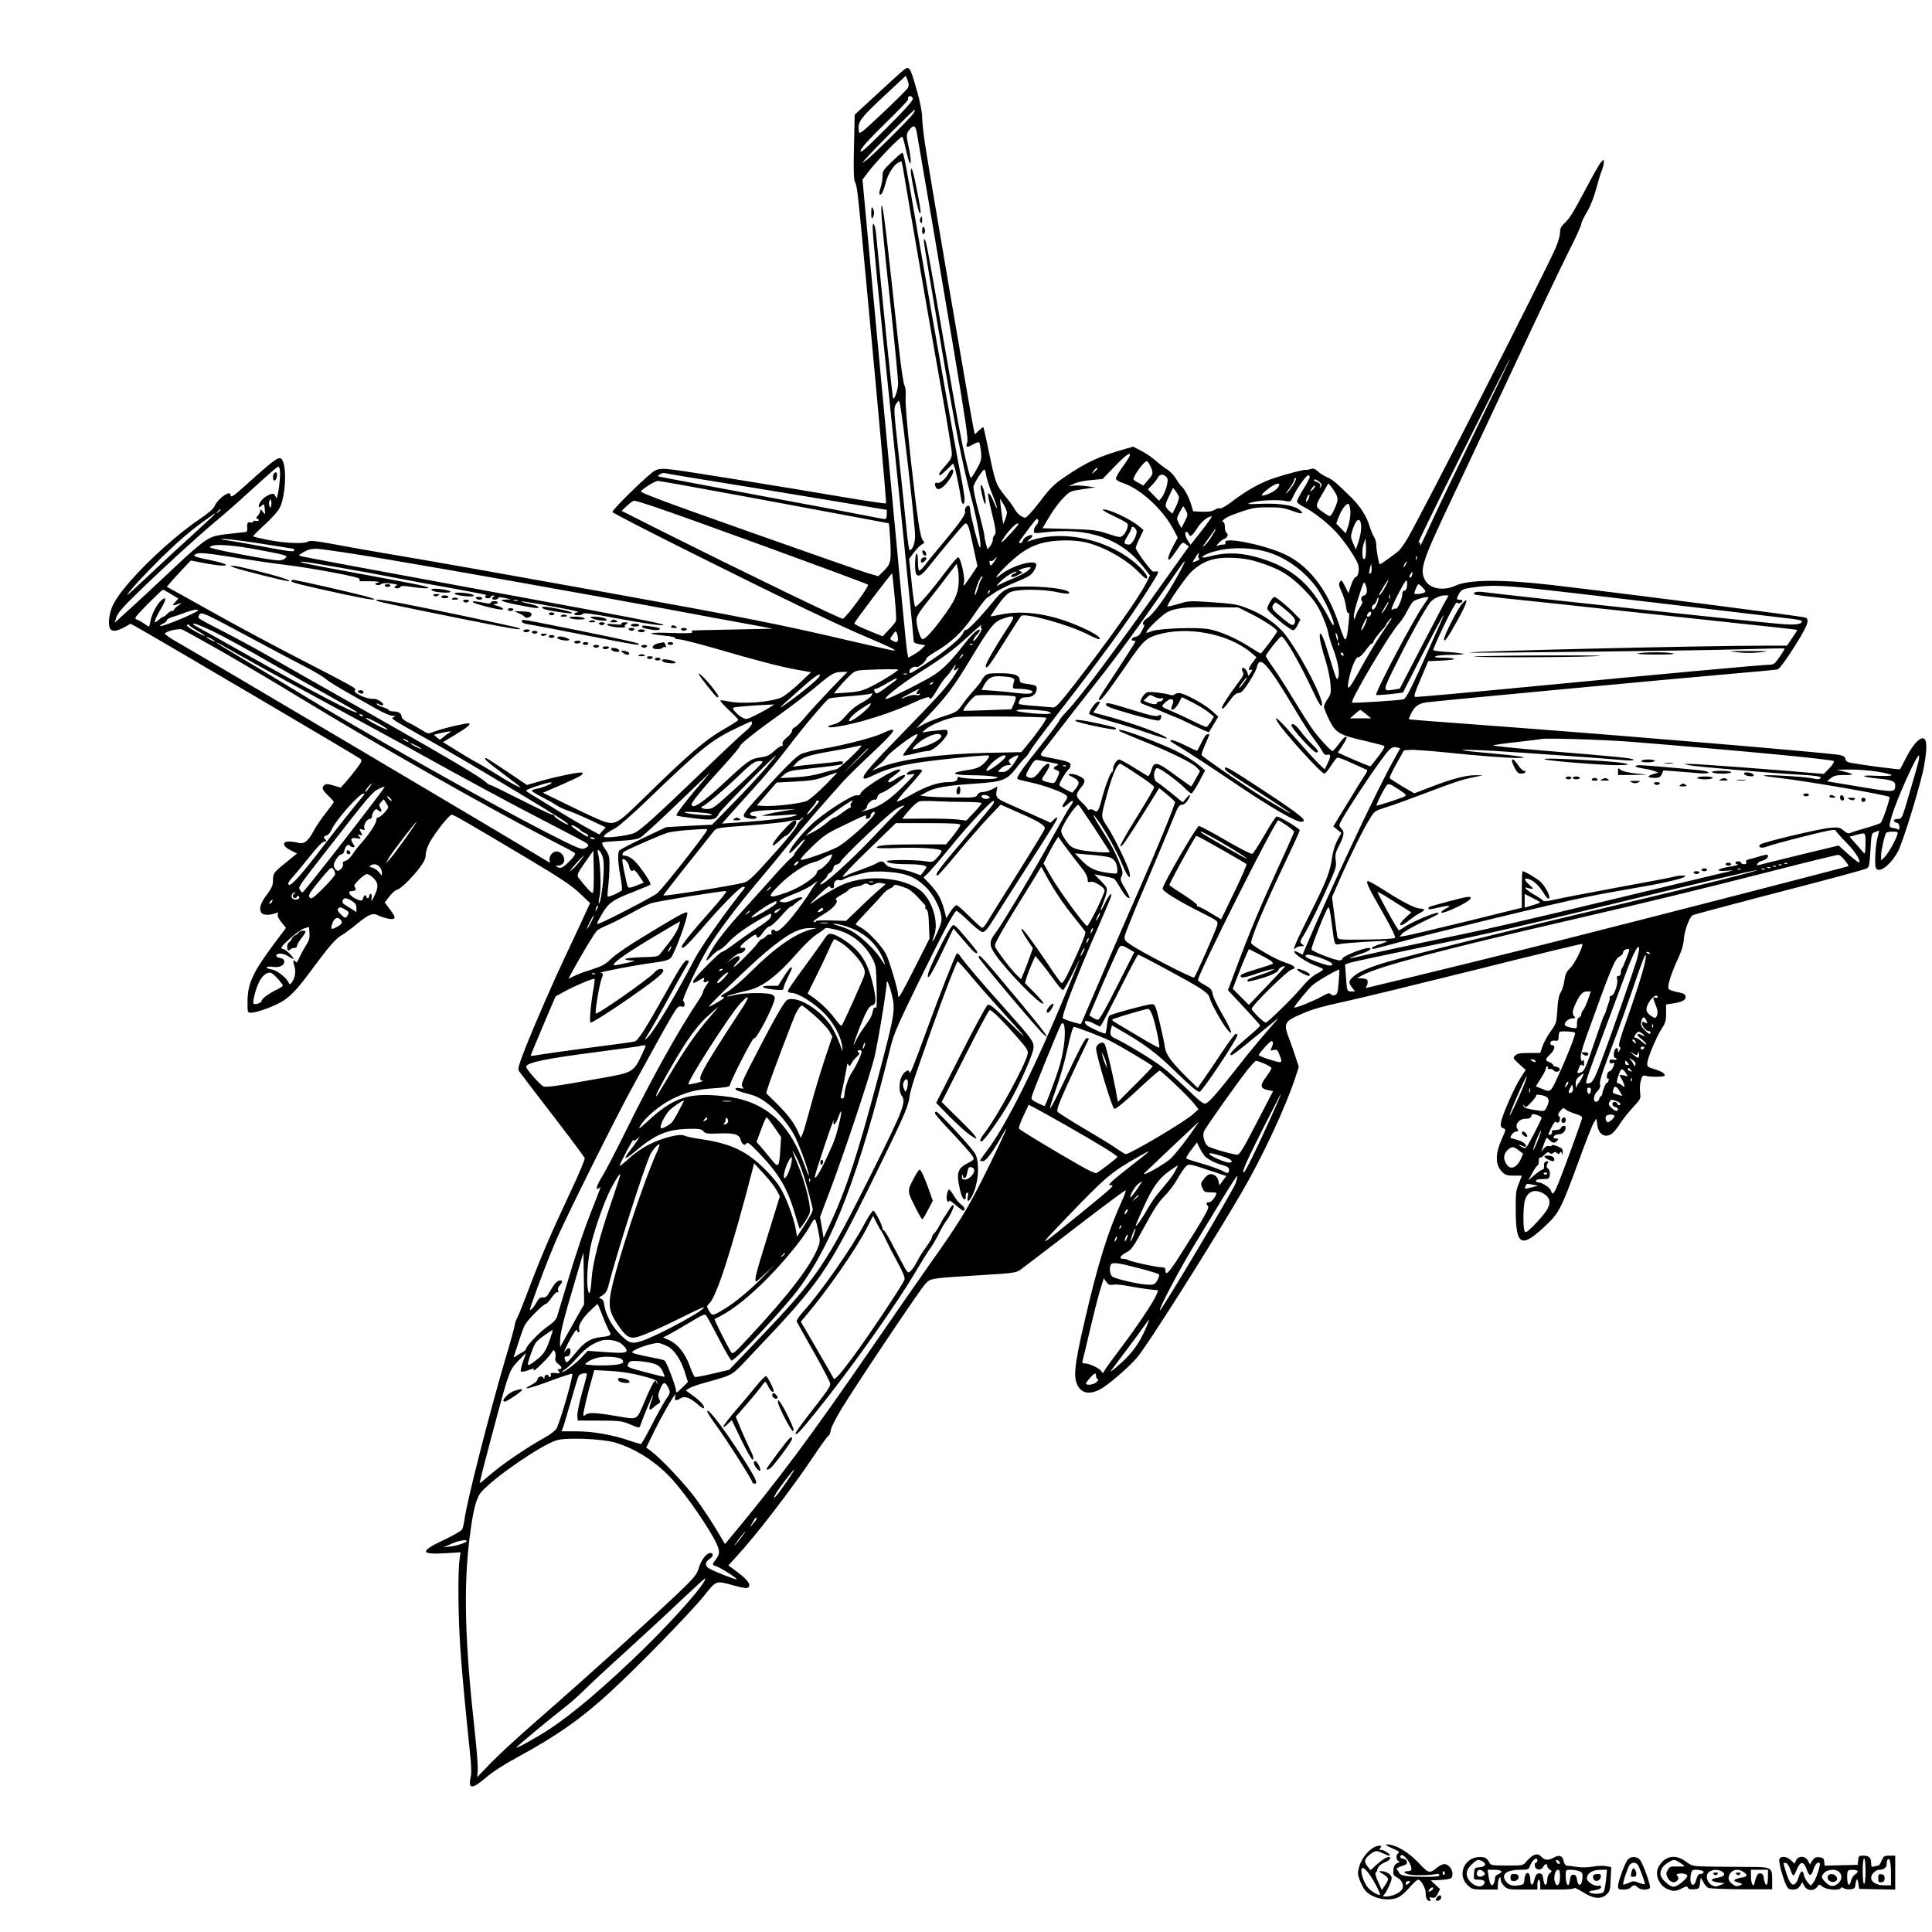 <?xml version="1.0" encoding="UTF-8" standalone="yes"?>
<svg version="1.0" xmlns="http://www.w3.org/2000/svg" width="1024pt" height="1024pt" viewBox="0 0 1366 1366" preserveAspectRatio="xMidYMid meet">
  <g transform="translate(0,1366) scale(0.1,-0.1)" fill="#000000" stroke="none">
    <path d="M6375 13153 c-16 -14 -98 -88 -181 -165 l-151 -139 -5 -226 c-4 -172
-2 -232 8 -252 15 -30 20 -76 74 -656 95 -1009 149 -1610 144 -1614 -3 -3
-132 16 -287 42 -453 77 -1129 186 -1223 197 -75 8 -92 7 -123 -7 -38 -18
-301 -274 -301 -293 0 -6 269 -144 598 -308 666 -332 1008 -496 1215 -583 153
-65 199 -88 178 -89 -8 0 -147 31 -310 69 -480 113 -767 170 -1716 341 -749
135 -1314 235 -1585 280 -102 17 -259 45 -349 62 -128 24 -168 28 -182 19 -29
-17 -153 -13 -276 10 -62 12 -113 24 -113 28 0 4 36 40 80 80 44 40 91 91 104
114 42 71 56 277 24 340 -20 39 -38 27 -268 -180 -77 -70 -100 -85 -100 -63 0
39 -91 -25 -114 -81 -7 -16 -47 -51 -101 -87 -232 -156 -547 -466 -615 -607
-25 -51 -36 -120 -26 -159 8 -34 46 -34 105 -1 l44 25 56 -31 c141 -79 1558
-913 1570 -925 12 -11 8 -22 -29 -70 -24 -32 -59 -75 -77 -95 l-34 -38 -50 15
c-39 12 -54 13 -65 3 -22 -18 -17 -32 26 -74 22 -21 40 -42 40 -45 0 -4 -24
-37 -54 -75 -30 -37 -69 -94 -86 -126 -41 -77 -70 -100 -113 -88 -17 5 -47 9
-64 9 -51 0 -45 -34 12 -62 l45 -23 -79 -64 c-87 -70 -91 -75 -91 -131 0 -30
-10 -51 -45 -98 -48 -63 -58 -109 -30 -132 15 -12 64 -10 98 5 13 6 16 4 11
-9 -4 -11 5 -32 26 -57 l32 -40 -58 -77 c-176 -233 -214 -312 -214 -448 0 -73
0 -74 26 -74 43 0 174 49 230 86 58 39 106 92 214 239 100 136 159 204 195
222 16 9 64 44 107 79 89 73 114 82 156 60 16 -8 48 -18 71 -22 52 -8 54 6 6
69 l-35 46 33 43 c18 23 42 44 52 46 26 5 104 81 161 155 33 44 44 68 44 95 0
21 13 58 31 91 40 70 136 191 153 191 13 0 118 -60 545 -315 225 -134 300
-185 359 -240 l74 -70 -55 -120 c-30 -66 -83 -178 -117 -250 -84 -177 -221
-491 -287 -659 -43 -109 -53 -144 -45 -157 6 -9 87 -115 179 -235 160 -207
270 -354 287 -381 4 -8 -39 -111 -105 -250 -133 -283 -206 -454 -288 -671 -33
-88 -69 -179 -80 -201 -12 -22 -21 -48 -21 -57 0 -9 -31 -123 -70 -253 -114
-389 -270 -1000 -286 -1126 -4 -27 -11 -58 -16 -68 -5 -10 -65 -45 -134 -77
-171 -81 -164 -104 31 -91 l91 6 -7 -55 c-13 -97 -9 -408 6 -630 14 -195 28
-343 68 -735 9 -77 11 -143 6 -165 -22 -92 8 -94 108 -7 47 40 128 92 229 147
271 147 447 271 651 459 192 177 568 562 659 676 92 114 82 111 216 74 68 -18
90 -21 99 -12 20 20 -4 52 -76 107 l-65 48 61 67 c137 148 386 473 541 704 54
81 102 147 107 147 5 0 11 17 15 38 3 22 38 90 82 161 127 205 550 835 586
873 39 41 31 40 406 63 212 13 235 16 265 36 17 13 147 111 287 219 238 184
428 327 458 344 6 4 -4 -28 -24 -71 -100 -219 -172 -448 -264 -848 -79 -338
-85 -420 -39 -479 31 -39 79 -43 142 -12 55 27 200 151 265 226 72 83 506 768
736 1160 151 258 318 616 386 826 l23 71 -21 64 c-11 35 -32 95 -46 132 -43
113 -37 125 89 179 80 35 139 51 335 94 91 20 498 119 904 220 406 102 741
183 743 180 11 -10 -53 -140 -84 -169 -28 -28 -36 -45 -42 -89 -4 -31 -16 -69
-26 -84 -13 -21 -20 -55 -24 -124 -6 -92 -7 -97 -48 -153 -23 -33 -49 -80 -57
-105 l-16 -47 -80 0 c-64 0 -83 -4 -97 -18 -17 -18 -16 -20 28 -60 l46 -42
-38 -59 c-44 -70 -128 -261 -136 -311 -5 -29 -2 -36 15 -42 21 -8 20 -9 -8
-73 -51 -113 -49 -189 5 -240 19 -18 35 -23 80 -22 30 0 55 0 55 -1 0 -1 -10
-27 -22 -57 -20 -48 -22 -72 -21 -190 1 -251 39 -269 215 -102 91 86 108 120
228 447 50 138 99 263 109 278 l18 29 6 -42 c9 -72 55 -100 106 -64 12 9 39
42 58 73 20 31 61 82 91 114 53 57 54 59 48 104 -3 25 -1 63 6 84 10 35 13 38
37 32 31 -9 120 -8 129 1 11 12 -18 31 -71 47 -47 14 -52 18 -50 42 2 38 66
189 102 244 26 39 31 56 31 109 l0 62 46 7 c68 10 95 25 92 49 -2 16 -14 23
-55 31 -29 5 -57 15 -64 22 -14 14 15 107 69 223 22 47 35 93 37 125 3 60 40
162 63 174 9 5 220 61 467 126 533 138 732 192 761 204 20 9 22 20 29 130 7
119 7 120 35 129 l27 10 -14 -57 c-14 -60 -20 -192 -9 -210 24 -38 105 25 156
120 37 71 164 485 185 608 16 89 19 149 9 175 -18 47 -82 -11 -140 -127 -20
-40 -38 -74 -40 -76 -3 -3 -217 23 -321 41 -51 8 -62 13 -65 31 -2 16 -13 23
-41 29 -68 14 -1390 126 -2277 193 -671 50 -765 57 -768 60 -2 2 6 21 17 44
25 48 51 67 106 75 59 9 1780 170 2145 201 173 15 324 29 335 31 13 2 48 47
96 121 119 183 140 235 102 247 -37 11 -1253 167 -1800 231 -341 39 -576 38
-670 -5 -88 -41 -186 -23 -218 40 -39 76 -21 130 212 620 80 168 273 580 430
915 157 336 325 689 374 786 49 96 89 184 89 194 0 10 18 50 41 87 25 43 49
104 64 161 14 52 31 110 40 130 8 20 15 47 15 59 0 22 0 22 -19 3 -11 -11 -58
-94 -106 -185 -96 -181 -115 -212 -157 -252 -21 -20 -28 -36 -28 -63 0 -20
-14 -69 -31 -108 -84 -191 -938 -1867 -1049 -2057 -21 -36 -49 -74 -62 -86
-26 -23 -126 -94 -132 -94 -7 0 -25 100 -25 137 0 17 -7 43 -16 57 -9 13 -24
51 -34 83 -19 63 -65 134 -121 190 -115 113 -139 133 -175 148 -22 9 -52 28
-67 42 -20 19 -31 23 -50 17 -12 -4 -27 -7 -31 -6 -13 4 -128 -25 -225 -57
-98 -32 -195 -86 -305 -170 -37 -28 -73 -48 -81 -45 -8 3 -26 -2 -39 -11 -18
-11 -43 -15 -88 -13 l-63 3 -12 41 c-15 52 -48 117 -69 134 -9 7 -27 33 -41
56 -14 24 -42 53 -62 65 -20 12 -55 39 -77 59 -22 21 -68 52 -101 70 l-62 32
-53 -15 c-190 -54 -277 -94 -432 -200 -76 -52 -101 -77 -175 -174 -47 -62 -93
-113 -102 -113 -23 0 -58 28 -75 59 -8 16 -39 59 -70 96 -62 77 -69 94 -115
320 -18 88 -35 162 -37 164 -2 3 -16 -8 -32 -23 l-28 -27 -6 23 c-13 50 -318
1839 -347 2033 -11 72 -20 156 -20 187 0 34 -14 105 -35 180 -53 187 -55 189
-110 141z m45 -113 c-5 -10 -85 -90 -177 -177 -161 -151 -168 -157 -171 -129
-8 67 8 88 202 269 l130 121 13 -32 c9 -23 10 -38 3 -52z m34 -76 c5 -12 -46
-69 -185 -208 -153 -153 -190 -185 -184 -162 4 21 57 79 171 191 91 88 165
165 164 170 -6 29 24 36 34 9z m2 -108 c-21 -33 -293 -302 -331 -329 l-30 -21
25 30 c46 55 344 353 348 349 3 -2 -3 -16 -12 -29z m26 -132 c46 -264 181
-1057 263 -1547 80 -477 102 -624 94 -644 -14 -37 -3 -41 41 -15 21 12 41 18
44 13 3 -4 8 -33 12 -63 5 -46 3 -62 -19 -104 -14 -27 -32 -58 -40 -69 -14
-19 -15 -18 -25 20 -44 166 -70 303 -177 920 -113 651 -126 720 -136 730 -14
13 -18 39 97 -640 115 -679 169 -951 234 -1196 43 -161 76 -356 57 -338 -10 9
-67 231 -67 261 0 15 -4 29 -9 32 -13 8 -34 -21 -28 -38 8 -19 -33 -78 -148
-216 -53 -63 -113 -136 -132 -162 -20 -26 -40 -45 -45 -42 -4 3 -8 32 -8 65 0
38 -4 58 -10 54 -11 -7 -14 -113 -4 -139 12 -31 42 -15 90 47 72 92 242 295
255 303 20 12 29 -11 59 -156 l31 -143 -46 -69 c-25 -37 -47 -68 -50 -68 -3 0
-3 11 1 25 8 33 -25 175 -41 175 -7 0 -45 -44 -85 -97 -118 -158 -213 -265
-221 -251 -4 8 -15 86 -24 175 l-17 162 34 45 c18 24 43 50 56 57 20 11 20 14
7 29 -19 21 -37 137 -86 575 -25 230 -39 394 -36 433 3 42 0 73 -9 90 -7 15
-24 131 -38 257 -14 127 -41 376 -61 555 -40 363 -57 487 -63 450 -5 -33 10
-202 69 -741 27 -251 49 -480 49 -508 0 -50 -31 -134 -37 -101 -7 43 -57 524
-119 1158 -7 66 -24 96 -24 41 0 -52 47 -536 111 -1144 63 -601 179 -1753 179
-1778 0 -10 14 -18 41 -22 l41 -7 -21 -22 c-12 -12 -39 -32 -60 -44 l-39 -22
-6 27 c-8 38 -33 301 -187 1946 l-131 1407 43 57 c65 84 231 255 239 246 3 -4
15 -44 24 -88 10 -44 22 -87 27 -95 13 -24 10 36 -6 110 -19 86 -19 93 6 124
27 35 42 29 51 -20z m3957 -2095 c-132 -272 -270 -557 -305 -634 -96 -209 -93
-202 -93 -181 -1 14 -4 16 -13 8 -7 -6 135 286 317 648 181 362 331 658 332
656 2 -2 -105 -225 -238 -497z m-4050 -4 c42 -336 81 -701 81 -755 0 -52 -19
-100 -39 -100 -4 0 -15 78 -24 173 -10 94 -33 321 -53 503 -36 323 -36 331
-18 358 16 25 18 26 25 10 3 -11 16 -95 28 -189z m1597 -191 c-3 -8 -26 -44
-51 -78 -25 -35 -45 -70 -45 -79 0 -10 18 -22 49 -32 128 -42 290 -193 364
-340 l24 -46 -33 -62 c-33 -61 -44 -104 -24 -92 6 3 28 33 51 66 39 58 40 59
62 42 l23 -17 -150 -210 c-391 -551 -621 -859 -713 -955 -29 -30 -53 -60 -53
-65 0 -6 -58 -84 -129 -174 -139 -174 -177 -229 -167 -240 4 -3 44 -14 89 -23
92 -19 239 -72 257 -94 9 -11 7 -20 -11 -44 -30 -41 -16 -52 21 -16 38 37 49
26 17 -17 -14 -18 -67 -112 -120 -208 -109 -202 -362 -627 -406 -683 -48 -61
-49 -90 -5 -154 82 -119 324 -366 341 -349 4 4 -24 38 -62 76 l-68 69 11 39
c7 22 23 65 37 97 l25 56 36 -43 c20 -23 61 -77 92 -120 30 -43 61 -78 67 -78
7 0 37 53 69 118 72 149 67 136 -47 -138 -221 -532 -429 -947 -558 -1115 -27
-35 -49 -67 -49 -70 0 -3 9 -5 20 -5 20 0 69 64 130 173 17 31 33 57 35 57 5
0 -80 -181 -163 -346 -112 -223 -173 -323 -362 -589 -97 -137 -286 -410 -420
-605 -435 -633 -667 -945 -1014 -1361 l-30 -36 -64 107 c-35 59 -100 156 -144
216 -78 105 -247 284 -316 335 l-33 24 60 122 c52 106 137 253 146 253 2 0 1
-9 -2 -20 -6 -24 9 -26 40 -6 28 18 66 4 121 -44 20 -18 39 -30 42 -27 11 11
-22 50 -74 87 l-53 39 23 15 c13 8 56 24 96 35 234 67 193 42 360 219 470 494
519 565 832 1197 219 444 260 535 270 605 9 62 31 130 154 475 93 263 178 482
187 487 3 2 45 -44 93 -102 48 -58 145 -168 215 -245 194 -212 208 -233 58
-85 -117 115 -140 133 -155 124 -9 -6 -95 -164 -190 -352 l-173 -340 93 -95
c51 -51 113 -108 137 -125 90 -65 68 -28 -60 97 l-131 129 164 323 c89 178
168 325 175 327 13 4 92 -74 200 -198 65 -74 74 -88 69 -113 -15 -73 -214
-439 -299 -550 -38 -50 -45 -67 -27 -67 16 0 134 165 199 280 72 125 161 326
168 378 6 45 -8 64 -218 299 -151 168 -274 313 -300 353 -9 14 -20 22 -24 18
-12 -12 -120 -287 -215 -548 -90 -247 -119 -318 -120 -292 0 24 -30 12 -50
-20 -24 -39 -27 -116 -5 -144 33 -44 13 -97 -191 -507 -352 -704 -401 -776
-827 -1222 l-201 -210 -115 -27 c-64 -15 -121 -26 -127 -24 -6 2 -23 38 -38
80 -32 88 -85 154 -146 181 l-42 19 39 19 c21 11 87 49 147 85 98 59 110 64
121 49 6 -9 47 -84 90 -167 42 -82 82 -150 88 -150 25 0 377 376 472 505 246
331 429 813 651 1710 23 94 51 158 191 445 180 367 261 520 276 520 6 0 45
-34 88 -75 45 -44 85 -75 97 -75 15 0 35 23 74 85 29 47 125 197 212 333 221
344 246 385 241 391 -3 3 -15 -4 -26 -16 l-21 -20 -131 59 c-73 32 -154 69
-181 81 -68 30 -78 42 -70 82 l6 34 -38 -20 c-21 -10 -51 -19 -66 -19 -17 0
-31 -7 -38 -20 -10 -19 -20 -20 -153 -19 -78 1 -166 4 -196 7 l-55 7 50 27
c57 30 137 44 348 58 185 13 215 24 280 108 26 34 54 67 64 74 9 7 25 29 35
48 10 19 88 125 174 235 313 402 518 682 652 893 81 128 90 144 70 142 -8 -1
-19 -2 -26 -1 -15 1 -123 149 -123 167 0 7 12 39 28 70 l27 56 -34 29 c-64 53
-224 126 -254 116 -6 -2 28 -23 78 -46 49 -23 92 -47 96 -53 10 -15 -8 -62
-31 -83 -18 -17 -24 -16 -107 11 -80 26 -105 29 -275 34 l-187 5 47 80 c26 44
69 103 97 131 49 51 51 52 140 65 l90 13 -60 8 c-33 5 -76 7 -95 4 l-35 -4 42
19 c23 11 77 22 120 25 l78 7 85 88 c80 83 121 111 106 73z m147 -69 c23 -48
22 -56 -16 -100 l-33 -38 -31 17 c-18 9 -35 20 -38 26 -9 15 73 130 94 130 4
0 15 -16 24 -35z m-6153 -57 c0 -28 -5 -81 -11 -117 -10 -53 -13 -61 -20 -43
-10 26 -20 27 -59 7 -32 -16 -60 -51 -60 -74 0 -11 4 -11 19 3 18 16 19 16 23
-24 4 -41 4 -41 -14 -18 -14 19 -18 20 -18 6 0 -9 -8 -24 -17 -34 -13 -13 -14
-19 -5 -22 20 -6 13 -20 -8 -15 -11 3 -20 1 -20 -5 0 -6 -9 -8 -20 -5 -20 5
-25 -6 -22 -49 1 -10 -4 -19 -11 -20 -6 0 -25 -2 -42 -4 -175 -19 -184 -21
-240 -55 -32 -19 -128 -101 -214 -184 -133 -126 -274 -257 -403 -373 l-27 -25
12 39 c9 28 44 70 142 165 189 184 423 398 553 507 63 52 168 144 235 206 177
161 206 186 217 186 6 0 10 -23 10 -52z m5780 39 c0 -2 -10 -12 -21 -23 -22
-19 -22 -19 -8 4 12 19 29 30 29 19z m-787 -49 c4 -24 22 -81 41 -128 20 -47
35 -92 35 -100 0 -8 -9 8 -20 35 -21 51 -35 72 -43 64 -3 -3 8 -58 24 -124 32
-127 36 -160 20 -170 -5 -3 -10 -17 -10 -29 0 -13 -9 -34 -19 -47 l-19 -23
-11 39 c-6 22 -11 49 -11 59 0 11 -19 88 -41 172 -25 90 -39 161 -36 175 7 29
65 119 77 119 4 0 10 -19 13 -42z m-1767 -67 c269 -44 618 -101 776 -128 l288
-48 0 -32 c0 -21 -5 -33 -14 -33 -7 0 -69 11 -136 25 -68 14 -414 79 -769 145
-355 67 -659 123 -675 127 -28 5 -29 6 -11 19 10 8 26 12 35 9 9 -3 236 -41
506 -84z m3045 52 c15 -17 -10 -107 -39 -143 l-17 -21 -39 40 -40 41 31 32
c17 18 36 43 42 55 12 23 41 22 62 -4z m1009 4 c0 -7 -20 -46 -45 -86 -25 -40
-45 -79 -45 -87 0 -7 21 -25 48 -38 67 -34 158 -104 224 -173 58 -61 139 -179
159 -230 13 -34 3 -93 -16 -93 -7 0 -22 -25 -32 -57 l-19 -57 -24 48 c-21 43
-25 47 -36 32 -10 -14 -8 -27 12 -71 14 -29 27 -76 31 -104 3 -31 10 -48 16
-44 7 4 8 -18 3 -67 -8 -86 -15 -120 -26 -120 -5 0 -23 44 -40 98 -87 263
-226 437 -409 513 -159 66 -412 113 -397 74 3 -10 -1 -15 -13 -15 -11 0 -28
-3 -38 -7 -16 -6 -16 -4 2 16 11 13 30 27 43 32 23 9 30 33 12 44 -5 3 -10 22
-10 41 0 20 -5 34 -12 34 -22 0 19 32 59 47 137 51 159 56 258 56 78 1 113 -4
160 -21 77 -28 96 -29 70 -2 -36 35 -136 53 -270 48 -113 -4 -118 -3 -75 10
51 15 188 21 240 10 34 -8 36 -7 57 40 27 56 89 142 103 142 6 0 10 -6 10 -13z
m-111 -47 c-13 -22 -34 -50 -47 -62 -16 -15 -12 -6 12 25 20 27 36 55 36 63 0
8 5 14 11 14 5 0 0 -18 -12 -40z m180 13 c16 -14 18 -21 10 -33 -9 -13 -10
-12 -5 3 4 12 -2 20 -19 27 -14 5 -25 12 -25 15 0 10 18 5 39 -12z m-4036
-108 c342 -64 704 -131 805 -150 100 -19 184 -35 186 -35 2 0 7 -58 11 -129 7
-143 3 -161 -54 -215 l-31 -30 -76 22 c-42 13 -421 145 -844 295 -594 210
-766 274 -758 284 19 23 101 73 120 73 11 0 299 -52 641 -115z m3748 76 c-12
-22 -45 -44 -88 -59 -46 -15 -41 -1 14 42 51 40 91 49 74 17z m410 -64 c9 -22
8 -36 -5 -71 -9 -23 -23 -51 -30 -61 -13 -19 -15 -18 -55 9 -64 45 -64 44 -14
130 l45 79 24 -29 c12 -16 28 -41 35 -57z m-170 40 c-13 -12 -20 -15 -16 -7
14 26 28 41 33 35 3 -3 -5 -16 -17 -28z m-946 -49 c3 -9 -6 -40 -20 -68 l-26
-52 -25 23 c-30 28 -30 36 3 104 l27 56 18 -23 c10 -13 20 -31 23 -40z m915
-18 c-16 -31 -23 -18 -8 15 7 15 14 23 16 17 2 -6 -2 -21 -8 -32z m-7333 -47
c-4 -17 -4 -17 -12 0 -4 9 -4 25 0 35 8 16 8 16 12 0 3 -10 3 -26 0 -35z
m5202 -48 c0 -11 -6 -33 -13 -50 l-13 -30 -6 40 c-3 22 -9 63 -12 90 l-5 50
25 -40 c14 -22 25 -49 24 -60z m-2513 49 c213 -70 1520 -547 1531 -558 10 -10
-145 -221 -177 -241 -9 -6 -680 319 -1295 627 l-270 136 38 36 c21 20 44 36
51 36 7 0 62 -16 122 -36z m4942 -40 c1 -28 -5 -71 -15 -102 l-18 -53 -34 35
-33 34 17 47 c22 55 53 97 69 92 6 -2 12 -26 14 -53z m-1163 6 c15 -28 14 -33
-8 -77 l-24 -47 -18 34 c-17 33 -17 35 5 77 13 24 24 43 26 43 2 0 10 -13 19
-30z m-6825 6 c0 -2 -8 -10 -17 -17 -16 -13 -17 -12 -4 4 13 16 21 21 21 13z
m-40 -30 c0 -2 -73 -70 -162 -151 -90 -81 -229 -210 -310 -287 -82 -77 -148
-138 -148 -134 0 12 122 145 231 253 127 124 209 195 314 271 75 54 75 54 75
48z m7029 -48 c-12 -18 -47 -64 -77 -101 l-54 -69 -19 29 c-20 30 -25 63 -10
63 5 0 11 -7 15 -15 10 -26 24 -16 61 41 29 46 71 80 103 84 2 0 -7 -15 -19
-32z m-1221 -30 c-10 -10 -18 -28 -18 -39 0 -21 2 -21 73 -13 312 38 547 -45
703 -247 l45 -58 -26 -52 c-55 -109 -263 -401 -509 -719 -103 -133 -133 -164
-150 -162 -12 1 -70 6 -129 11 -59 4 -110 10 -113 14 -3 3 -1 15 6 26 8 16 20
21 50 21 41 0 70 26 70 63 0 20 -7 23 -72 32 -38 5 -48 10 -48 25 0 36 -38 50
-137 50 -82 0 -94 -2 -113 -22 -11 -12 -20 -25 -20 -30 0 -4 -24 -34 -52 -66
-29 -32 -68 -79 -85 -105 -35 -50 -40 -53 -148 -87 -38 -12 -94 -35 -123 -50
l-53 -29 85 90 c127 134 182 207 292 389 142 236 172 274 230 294 97 33 99 27
27 -81 -74 -113 -143 -232 -143 -250 0 -34 27 1 130 167 62 99 116 183 121
186 34 21 333 -62 467 -130 79 -40 102 -46 81 -20 -19 23 -130 77 -233 113
-165 58 -326 74 -460 46 -38 -8 -71 -14 -72 -12 -1 1 22 36 51 78 35 49 66 82
88 92 48 23 230 23 332 0 41 -9 78 -13 82 -9 24 23 -113 47 -279 49 -152 2
-177 -9 -263 -115 -84 -103 -176 -198 -186 -192 -5 3 -13 -5 -18 -18 -10 -27
-56 -70 -148 -141 -59 -45 -217 -147 -228 -147 -3 0 -5 7 -5 15 0 17 36 39 51
29 12 -7 69 43 69 60 0 6 27 26 59 45 114 65 201 148 276 262 39 58 80 112 91
120 12 8 40 27 63 43 22 15 87 47 143 70 83 34 107 48 126 76 12 19 21 41 19
49 -8 39 -172 -8 -251 -71 -62 -50 -27 -1 56 78 91 87 166 130 255 149 88 19
211 19 291 0 127 -30 283 -118 372 -209 24 -25 48 -46 52 -46 21 0 4 33 -38
75 -196 195 -544 279 -789 189 -16 -6 -15 -3 5 13 14 12 22 24 19 27 -11 12
-61 -14 -66 -34 -3 -11 -12 -20 -20 -20 -12 0 -10 8 9 33 13 17 44 58 68 91
35 47 45 55 50 40 4 -10 -1 -25 -12 -36z m2296 -21 c0 -23 -9 -67 -19 -97
l-18 -55 -20 44 c-17 38 -18 50 -7 85 6 23 19 52 27 65 21 32 38 12 37 -42z
m-2424 26 c-1 -5 -30 -39 -67 -78 -47 -50 -60 -61 -47 -36 36 63 115 144 114
114z m836 -47 c6 -26 -31 -96 -51 -96 -41 0 -44 11 -14 58 16 25 29 52 29 59
0 20 30 3 36 -21z m534 -34 c-16 -27 -40 -57 -52 -68 -21 -17 -20 -16 3 16 14
19 35 50 48 68 34 49 35 38 1 -16z m-6716 -57 c120 -19 220 -35 222 -35 2 0 4
-5 4 -11 0 -13 -33 -9 -250 32 -85 16 -184 33 -220 38 -59 8 -61 9 -20 10 25
0 143 -15 264 -34z m7797 -102 c-17 -31 -26 53 -10 100 l14 42 3 -63 c2 -34
-1 -70 -7 -79z m-7836 62 c77 -14 157 -30 179 -36 36 -10 38 -12 22 -27 -10
-10 -29 -15 -53 -14 -73 5 -430 72 -473 89 -11 4 -9 8 10 14 38 13 160 3 315
-26z m7120 -11 c137 -33 279 -130 370 -254 61 -83 145 -270 121 -270 -3 0 -21
31 -40 69 -19 37 -63 105 -97 151 -102 135 -231 216 -424 266 -110 28 -209 28
-313 0 -72 -20 -65 2 8 27 110 37 250 41 375 11z m-6202 -58 c527 -89 1336
-233 1977 -351 256 -48 530 -99 610 -113 l145 -27 -285 -6 c-157 -3 -286 -6
-288 -7 -2 -1 0 -7 3 -12 4 -7 -46 -9 -152 -5 -163 6 -187 -6 -40 -20 42 -4
74 -11 71 -16 -3 -5 9 -9 27 -9 17 0 126 -28 243 -61 304 -89 478 -134 591
-154 l99 -18 -84 -80 c-47 -44 -103 -88 -125 -98 -76 -34 -278 -49 -375 -28
-28 6 -54 9 -57 6 -3 -3 25 -34 61 -68 36 -33 66 -65 66 -69 0 -4 -42 -31 -92
-60 -137 -77 -254 -177 -569 -486 -196 -192 -208 -199 -296 -170 -26 9 -133
58 -236 109 l-188 92 136 59 c132 58 154 71 141 83 -8 8 -159 -22 -286 -57
l-104 -30 -141 95 c-77 52 -144 95 -148 95 -22 0 5 -25 118 -109 69 -51 125
-95 125 -97 0 -8 -84 38 -179 98 -51 32 -112 68 -135 80 -22 11 -84 48 -137
81 l-97 60 82 49 c86 52 113 74 104 83 -8 8 -204 -39 -254 -60 -36 -15 -38
-14 -83 14 -25 16 -67 40 -93 52 -28 13 -48 30 -48 39 0 25 -21 40 -57 40 -18
0 -33 4 -33 8 0 5 -18 14 -40 21 -21 6 -42 16 -46 22 -4 7 2 7 16 -1 12 -6 25
-9 28 -5 12 12 -41 46 -67 44 -47 -5 -154 46 -131 61 16 10 -5 22 -385 218
-170 87 -443 233 -605 324 -162 91 -305 170 -318 177 l-23 12 32 37 c17 20 56
62 85 93 l53 56 93 -18 c51 -10 109 -18 127 -18 61 -1 21 17 -83 39 -109 22
-125 28 -105 41 23 15 75 10 298 -26 119 -19 272 -41 341 -49 69 -8 216 -31
327 -52 158 -30 200 -41 196 -52 -4 -9 1 -13 13 -12 10 1 46 1 79 0 45 -1 54
-4 35 -10 -22 -6 -23 -8 -7 -15 10 -4 23 -2 32 5 10 8 32 9 72 4 32 -4 50 -10
41 -12 -10 -2 -18 -8 -18 -13 0 -13 38 -11 42 2 3 8 23 8 75 0 79 -12 130 -14
120 -5 -9 9 -99 27 -497 100 -356 65 -433 81 -395 83 27 1 432 -69 680 -118
110 -21 298 -56 418 -77 120 -22 213 -40 207 -42 -18 -6 -11 -22 10 -22 11 0
20 5 20 10 0 6 8 10 18 9 10 0 12 -3 5 -6 -7 -2 -13 -9 -13 -14 0 -13 38 -11
42 2 3 8 17 8 48 1 l45 -10 -40 -1 c-60 -2 -27 -16 98 -40 121 -24 141 -25
132 -11 -3 5 -32 15 -65 22 -33 6 -58 14 -55 16 2 2 100 -13 217 -35 117 -21
201 -39 186 -41 -16 -2 -28 -8 -28 -13 0 -13 58 -11 62 2 3 8 73 -1 228 -31
215 -40 351 -59 340 -47 -8 9 -265 59 -1180 227 -913 168 -1338 247 -1379 257
-23 6 -22 7 15 29 28 17 54 24 92 24 29 0 252 -33 495 -74z m5740 28 c-3 -9
-1 -19 5 -23 7 -4 -1 -12 -19 -18 -30 -12 -30 -11 -17 10 8 12 18 28 22 35 10
17 17 15 9 -4z m1544 -26 c-3 -8 -6 -5 -6 6 -1 11 2 17 5 13 3 -3 4 -12 1 -19z
m-2987 -18 c-25 -35 -26 -36 -33 -11 -3 13 0 18 8 15 6 -3 18 2 25 11 22 26
22 16 0 -15z m1870 -5 c146 -47 215 -88 311 -184 68 -69 95 -105 128 -171 22
-47 46 -110 51 -140 6 -30 22 -83 36 -118 32 -81 48 -169 36 -202 -10 -27 -12
-21 -82 208 -17 56 -36 102 -42 102 -16 0 -4 -69 33 -185 17 -55 33 -131 36
-170 5 -63 3 -74 -21 -108 -14 -21 -26 -46 -25 -55 0 -9 17 -51 37 -92 46 -92
71 -107 256 -149 70 -17 131 -32 133 -35 7 -7 -18 -47 -64 -103 l-34 -42 -49
19 c-26 10 -78 33 -115 49 l-66 30 30 45 c55 79 33 94 -23 16 -20 -27 -40 -50
-44 -50 -12 0 -95 89 -139 150 -22 30 -82 124 -133 208 -51 85 -117 188 -146
229 -30 41 -54 79 -54 85 0 13 99 138 109 138 24 0 134 -193 229 -397 23 -51
47 -93 53 -93 42 0 -135 349 -255 505 -56 72 -158 143 -269 185 -69 27 -99 32
-246 42 -161 11 -169 10 -239 -12 -40 -12 -75 -20 -78 -18 -8 9 134 215 174
250 83 75 159 99 292 94 67 -3 120 -12 180 -31z m-566 -82 c-85 -158 -180
-290 -230 -319 -10 -6 -21 -19 -22 -29 -3 -10 0 -15 7 -11 6 4 1 -13 -12 -38
-15 -31 -29 -45 -46 -48 -28 -3 -41 -28 -16 -28 9 0 15 -3 13 -7 -4 -10 -117
-185 -195 -302 -35 -51 -63 -98 -63 -102 0 -35 42 18 196 241 114 166 134 186
213 211 210 65 505 10 666 -125 l39 -33 -27 -36 c-30 -39 -35 -62 -12 -53 12
4 12 0 -2 -21 -17 -26 -18 -26 -21 -6 -4 24 -29 49 -39 39 -4 -4 -2 -15 4 -26
10 -15 5 -28 -37 -83 -56 -74 -110 -157 -110 -169 0 -19 18 -4 54 47 29 40 46
55 63 55 18 0 35 17 74 77 28 43 53 91 56 106 18 90 75 26 272 -304 51 -86
110 -178 132 -205 21 -27 46 -64 56 -82 12 -23 23 -32 35 -29 28 8 30 -8 6
-57 l-22 -46 -44 42 c-24 24 -98 105 -164 181 -110 126 -155 168 -128 117 33
-62 311 -370 334 -370 6 0 27 25 46 55 19 30 40 56 45 58 6 3 53 -15 105 -39
52 -24 99 -45 104 -47 6 -2 1 -17 -11 -33 -11 -16 -67 -105 -123 -198 l-103
-169 28 -23 29 -23 -28 -51 c-16 -30 -31 -78 -37 -118 -15 -108 -37 -165 -156
-402 -106 -211 -131 -272 -101 -242 7 7 23 12 38 12 24 1 24 1 6 15 -17 13
-17 16 18 73 36 60 114 219 187 385 34 76 39 95 33 135 -5 40 -1 56 25 106 34
64 39 97 16 116 -8 7 -15 19 -15 27 0 30 300 482 353 532 19 17 33 22 51 17
l26 -6 -51 -93 c-130 -236 -442 -903 -626 -1335 l-13 -32 -31 16 c-24 12 -30
13 -27 2 6 -19 90 -73 145 -94 27 -9 52 -21 57 -25 5 -4 -14 -19 -41 -32 -33
-17 -70 -50 -113 -102 -62 -74 -237 -245 -251 -245 -14 0 -99 83 -99 97 0 23
251 270 283 278 39 10 20 29 -50 51 -60 19 -221 111 -236 135 -11 17 88 253
242 577 56 117 101 217 101 221 0 13 -150 103 -164 98 -8 -3 -46 -62 -86 -132
-40 -70 -79 -129 -86 -132 -8 -3 -92 40 -188 96 -96 56 -181 101 -189 101 -16
0 -257 -415 -257 -443 0 -19 114 -89 282 -173 105 -53 110 -56 105 -83 -6 -30
-151 -359 -164 -372 -9 -9 -371 178 -449 232 -42 28 -46 35 -41 63 3 17 72
189 155 381 82 193 166 394 187 448 33 82 42 97 61 97 14 0 29 12 42 32 27 42
18 51 -12 13 l-23 -28 -81 66 c-45 36 -90 71 -102 77 -22 12 -28 62 -10 90 8
13 13 12 42 -4 47 -28 138 -99 172 -135 17 -17 35 -31 40 -31 6 0 30 37 54 82
l43 82 -28 23 c-62 53 -149 104 -256 149 -197 83 -354 135 -321 105 5 -4 74
-34 154 -66 192 -76 360 -158 390 -190 l25 -26 -30 -55 c-16 -30 -31 -54 -33
-54 -2 0 -48 32 -101 71 -145 107 -161 111 -182 39 -7 -22 -17 -39 -23 -37 -6
3 -51 30 -100 61 -50 31 -96 56 -102 56 -18 0 -44 -40 -44 -67 0 -13 -4 -23
-9 -23 -10 0 -53 -117 -75 -204 -18 -70 -29 -84 -50 -66 -9 7 -23 10 -31 6 -8
-3 -15 -1 -15 4 0 4 -19 26 -42 48 -46 44 -46 53 3 114 13 15 19 33 16 43 -8
20 -72 47 -101 43 -18 -3 -15 -7 19 -23 48 -24 53 -41 21 -80 l-24 -30 -46 22
c-25 13 -46 28 -46 34 0 15 48 95 65 109 8 7 15 21 15 31 0 19 -22 27 -135 49
-93 17 -91 14 -40 77 25 32 80 103 122 158 42 55 118 152 168 215 167 210 310
402 490 660 98 140 182 261 188 268 24 30 15 5 -29 -75z m1606 67 c-6 -11 -13
-20 -16 -20 -2 0 0 9 6 20 6 11 13 20 16 20 2 0 0 -9 -6 -20z m-3162 -135 c-4
-73 -30 -129 -111 -238 -69 -96 -126 -157 -144 -157 -15 0 -43 90 -43 136 0
26 17 54 78 131 43 54 107 136 142 183 l64 84 9 -39 c5 -22 7 -67 5 -100z
m2913 72 c-13 -13 -14 5 -3 43 l7 25 3 -29 c2 -16 -1 -33 -7 -39z m-2422 19
c-15 -13 -62 -38 -105 -56 -44 -17 -90 -39 -104 -47 -20 -12 -18 -8 10 22 34
36 107 81 117 72 2 -3 -5 -8 -16 -12 -22 -7 -29 -25 -11 -25 6 0 25 7 43 17
29 14 30 17 12 23 -17 6 -16 8 10 18 17 6 39 11 50 11 18 0 17 -2 -6 -23z
m2714 -34 c-3 -12 -9 -19 -14 -16 -5 3 -3 14 3 24 15 24 19 21 11 -8z m-3658
-147 c9 -86 13 -165 10 -174 -2 -9 -25 -37 -50 -63 l-44 -47 -101 41 c-55 22
-100 45 -100 50 0 10 263 358 268 354 1 -2 9 -74 17 -161z m617 126 c-5 -3
-17 -32 -26 -65 -10 -32 -20 -56 -23 -53 -9 10 38 137 49 131 6 -4 7 -9 0 -13z
m3004 -67 c-4 -13 -12 -23 -19 -21 -7 1 -12 -9 -12 -24 -1 -35 -35 -110 -47
-103 -5 3 -16 0 -24 -7 -18 -15 11 56 64 153 28 51 38 63 40 47 2 -12 1 -32
-2 -45z m-145 19 c-22 -43 -50 -82 -51 -71 0 9 60 108 66 108 2 0 -4 -17 -15
-37z m-138 -52 c-3 -11 -11 -21 -18 -21 -17 0 -29 -32 -15 -40 7 -4 2 -19 -13
-41 -13 -20 -28 -49 -32 -65 -8 -28 -9 -28 -13 -5 -2 13 13 76 34 140 37 115
38 116 50 85 7 -17 10 -41 7 -53z m397 33 c21 -21 22 -27 10 -34 -14 -9 -70
-14 -70 -6 0 13 23 66 29 66 4 0 18 -11 31 -26z m769 -4 c111 -11 538 -61 949
-110 411 -49 795 -94 855 -101 59 -6 107 -15 107 -20 0 -25 -45 -30 -168 -19
-217 19 -1756 184 -2094 225 -42 5 -71 -6 -50 -19 5 -3 99 -14 210 -26 110
-11 551 -58 979 -105 428 -46 848 -91 933 -100 85 -9 156 -17 157 -19 1 -1
-14 -26 -35 -56 l-37 -55 -145 0 c-438 0 -2115 -39 -2098 -49 8 -5 1629 14
1908 23 173 5 316 8 318 6 2 -2 -13 -28 -35 -59 -34 -49 -42 -55 -73 -56 -48
0 -756 -65 -1695 -155 -434 -42 -798 -74 -807 -73 -14 3 -8 22 37 128 l53 125
104 5 c109 5 104 19 -7 20 -42 0 -56 3 -45 10 8 5 57 10 109 10 52 0 92 3 88
6 -3 4 -51 10 -107 14 -55 3 -103 9 -106 13 -3 3 31 83 77 177 45 94 85 166
89 160 7 -12 40 -3 40 11 0 5 -9 9 -20 9 -24 0 -24 3 -5 40 17 33 30 38 117
49 105 14 186 12 397 -9z m-9619 -41 l51 -31 -23 -26 c-25 -27 -21 -28 37 -7
11 4 5 -3 -12 -15 -18 -12 -33 -26 -33 -31 0 -5 -7 -9 -15 -9 -8 0 -23 -9 -32
-20 -10 -11 -22 -20 -27 -20 -5 0 -20 -10 -33 -22 -41 -38 -37 -11 10 69 46
77 47 105 3 64 -29 -27 -66 -100 -73 -146 -3 -19 -8 -35 -10 -35 -3 0 -18 9
-33 20 -15 11 -38 24 -51 29 -23 8 -19 13 75 110 55 55 103 101 108 101 4 0
31 -14 58 -31z m5781 8 c-10 -9 -11 -8 -5 6 3 10 9 15 12 12 3 -3 0 -11 -7
-18z m2836 -39 c-3 -7 -5 -2 -5 12 0 14 2 19 5 13 2 -7 2 -19 0 -25z m370 -60
c-24 -46 -101 -194 -172 -330 l-128 -247 -42 -7 c-83 -12 -83 -16 28 206 92
184 193 365 230 412 20 25 67 48 100 48 l29 0 -45 -82z m-462 19 c-16 -38 -35
-50 -35 -22 0 9 6 18 14 21 8 3 17 17 21 32 4 15 9 22 11 16 3 -6 -2 -27 -11
-47z m365 48 c0 -3 -15 -26 -34 -52 -72 -102 -348 -625 -336 -637 3 -2 46 1
97 6 l92 11 136 266 c132 256 184 347 132 231 -198 -446 -241 -536 -263 -544
-17 -7 -350 -29 -364 -24 -20 6 260 480 330 558 18 19 45 60 60 91 16 30 34
60 42 66 21 18 108 40 108 28z m-6437 -22 c-7 -2 -21 -2 -30 0 -10 3 -4 5 12
5 17 0 24 -2 18 -5z m6133 -55 c-14 -24 -26 -39 -26 -35 0 12 44 86 48 82 2
-2 -8 -23 -22 -47z m-947 -40 c93 -47 180 -106 181 -121 0 -11 -108 -157 -117
-157 -3 0 -40 22 -82 49 -93 59 -200 106 -281 122 -83 16 -350 7 -408 -14 -40
-15 -42 -15 -33 1 13 24 111 116 141 132 57 31 125 39 315 37 l190 -2 94 -47z
m-7449 27 c0 -14 -257 -121 -267 -111 -3 3 6 11 21 17 14 7 26 17 26 24 0 6
17 16 38 22 20 6 62 20 92 32 53 19 90 26 90 16z m8293 -30 c-3 -8 -12 -15
-19 -15 -12 0 -12 4 -4 20 12 23 32 18 23 -5z m-7913 -169 c157 -84 332 -177
389 -206 58 -30 119 -66 136 -82 18 -15 88 -59 156 -97 68 -38 160 -90 204
-115 44 -25 93 -46 110 -47 24 0 26 -2 11 -8 -18 -7 -17 -9 10 -28 16 -11 92
-55 169 -98 188 -105 324 -184 685 -401 290 -174 384 -234 365 -234 -15 0 -95
51 -95 60 0 6 -7 10 -15 10 -8 0 -108 47 -222 105 -114 58 -211 105 -217 105
-5 0 -19 9 -30 19 -43 40 -260 168 -826 489 -322 182 -652 369 -735 417 -82
47 -221 122 -307 166 -86 43 -160 84 -163 89 -4 6 -1 17 5 25 16 20 30 14 370
-169z m7875 107 c-19 -46 -41 -71 -26 -30 14 37 30 67 36 67 3 0 -2 -17 -10
-37z m179 25 c-4 -7 -35 -53 -69 -103 -34 -49 -99 -159 -146 -244 -86 -158
-103 -171 -79 -61 17 78 49 150 65 144 7 -3 28 17 49 45 20 28 40 51 46 51 5
0 10 5 10 11 0 10 35 57 75 100 8 9 15 19 15 22 0 7 32 47 38 47 2 0 0 -6 -4
-12z m-8438 -78 c79 -46 66 -48 -16 -4 -45 25 -65 41 -57 46 6 4 13 3 15 -2 2
-5 28 -23 58 -40z m119 -8 c66 -32 242 -128 390 -214 149 -85 350 -199 448
-253 97 -54 175 -100 173 -102 -12 -13 -280 127 -796 417 -173 98 -328 184
-345 193 -24 13 -26 16 -10 17 11 0 74 -26 140 -58z m5421 39 c-4 -5 -2 -11 4
-13 5 -1 -5 -25 -22 -52 -18 -27 -34 -43 -36 -37 -2 7 8 26 24 42 15 16 25 32
21 35 -11 11 -55 -30 -114 -106 -89 -114 -141 -167 -207 -211 -59 -39 -273
-148 -332 -169 -58 -20 81 93 227 185 171 108 237 157 347 258 78 72 101 90
88 68z m-5368 -177 c141 -81 388 -227 547 -324 551 -336 1336 -781 1770 -1005
94 -48 174 -91 180 -96 5 -6 -6 -25 -30 -50 -51 -52 -70 -63 -93 -50 -15 9
-15 10 4 11 11 0 25 5 32 12 29 29 -1 88 -44 88 -29 0 -57 -40 -47 -66 6 -16
4 -16 -28 3 -272 166 -2418 1436 -2596 1537 -57 32 -100 62 -97 67 10 17 98
37 122 28 13 -5 139 -75 280 -155z m4781 89 c1 -25 -10 -29 -40 -12 -19 10
-19 11 3 41 20 28 22 29 29 12 4 -10 8 -29 8 -41z m3111 3 c0 -26 -6 -18 -14
19 -5 22 -4 26 4 15 5 -8 10 -24 10 -34z m-7940 -22 c0 -2 -13 2 -30 11 -16 9
-30 18 -30 21 0 2 14 -2 30 -11 17 -9 30 -18 30 -21z m350 -194 c146 -81 389
-213 540 -295 151 -81 358 -194 460 -250 458 -254 725 -398 985 -532 154 -80
286 -149 293 -155 18 -15 15 -23 -14 -36 -23 -11 -47 -1 -277 116 -398 204
-1300 713 -1742 984 -121 74 -302 183 -402 242 -101 60 -183 110 -183 113 0 3
17 -5 38 -17 20 -13 156 -89 302 -170z m7597 168 c-3 -8 -6 -5 -6 6 -1 11 2
17 5 13 3 -3 4 -12 1 -19z m-2590 6 c-3 -3 -12 -4 -19 -1 -8 3 -5 6 6 6 11 1
17 -2 13 -5z m2623 -75 c0 -6 -4 -7 -10 -4 -5 3 -10 11 -10 16 0 6 5 7 10 4 6
-3 10 -11 10 -16z m-2704 -17 c-17 -16 -18 -16 -5 5 7 12 15 20 18 17 3 -2 -3
-12 -13 -22z m-46 -72 c-12 -22 -1 -27 19 -7 11 10 12 9 6 -3 -59 -105 -102
-154 -438 -499 -201 -206 -248 -263 -227 -276 5 -3 36 8 69 25 92 46 213 77
392 99 209 26 405 44 420 39 15 -5 -35 -65 -70 -82 -14 -7 -48 -17 -76 -20
-132 -19 -121 -36 23 -37 59 0 127 -4 152 -8 41 -7 42 -8 19 -15 -33 -9 -228
-3 -251 8 -13 6 -18 4 -18 -7 0 -19 -21 -27 -69 -27 -66 0 -154 -30 -253 -86
-54 -31 -102 -54 -107 -52 -5 1 33 50 85 106 52 57 94 108 94 113 0 13 -54 11
-85 -3 -36 -16 -31 -31 8 -23 32 7 31 6 -28 -55 -124 -128 -195 -176 -305
-204 -25 -6 -25 -6 -2 5 12 7 22 18 22 26 0 19 39 55 55 49 8 -3 16 5 19 20 4
15 16 26 33 30 27 7 155 98 161 115 7 18 -24 9 -68 -21 -29 -19 -46 -26 -49
-18 -2 7 6 19 18 27 12 9 34 26 49 38 22 18 24 22 9 23 -43 0 -261 -135 -271
-168 -5 -13 -13 -18 -29 -15 -31 6 -244 -132 -325 -211 -75 -72 -152 -171
-152 -194 0 -11 21 6 55 43 30 33 54 55 55 49 0 -6 -18 -31 -40 -56 -21 -25
-37 -47 -35 -50 2 -2 -9 -15 -26 -28 -17 -14 -76 -77 -132 -140 -56 -63 -158
-176 -227 -252 -69 -75 -148 -174 -177 -220 -67 -107 -76 -135 -26 -82 21 23
48 45 60 48 12 4 39 26 60 50 42 48 132 113 239 173 68 39 71 39 66 16 -3 -16
-28 -38 -79 -71 -41 -26 -115 -77 -165 -114 -49 -38 -96 -68 -103 -68 -15 0
-199 -185 -203 -206 -5 -19 5 -18 46 8 28 17 34 18 30 6 -9 -22 1 -29 23 -17
16 8 14 3 -6 -27 -14 -20 -25 -42 -25 -49 0 -7 -15 -35 -33 -61 -141 -211
-322 -536 -504 -904 -74 -151 -153 -302 -174 -336 -41 -64 -53 -108 -23 -84
16 14 18 21 -55 -164 -49 -123 -107 -293 -172 -511 -33 -110 -65 -215 -70
-233 -8 -23 -28 -44 -69 -72 -55 -38 -150 -137 -150 -157 0 -5 -10 -15 -22
-21 -13 -7 -33 -19 -46 -28 -17 -13 -21 -13 -18 -3 49 152 62 189 76 219 19
37 131 150 149 150 5 0 24 20 41 45 18 26 36 43 42 39 8 -5 9 -1 4 11 -4 12 1
26 14 40 14 15 18 25 11 29 -19 12 -49 -13 -78 -67 -24 -43 -33 -52 -54 -50
-19 1 -30 -7 -44 -33 -10 -18 -26 -41 -36 -50 -17 -15 -16 -10 5 52 42 121
113 305 161 419 66 157 435 897 550 1105 53 96 126 229 162 295 36 66 86 155
111 197 40 67 49 77 69 72 18 -5 23 -2 23 14 0 11 -4 22 -10 24 -13 4 101 248
173 370 61 104 215 309 366 487 53 62 140 168 194 235 90 110 275 325 402 465
28 31 115 116 193 189 187 176 201 203 78 146 -68 -31 -282 -86 -426 -109 -58
-9 -124 -26 -146 -36 -28 -13 -90 -72 -192 -182 -233 -253 -237 -258 -189
-271 34 -9 67 -7 67 4 0 6 -9 10 -19 10 -11 0 -22 4 -25 9 -13 21 29 30 169
35 l150 5 -85 -13 c-47 -8 -101 -18 -120 -24 l-35 -10 50 0 c28 0 85 3 127 6
42 4 75 5 72 1 -10 -16 -194 -40 -424 -55 l-105 -7 40 46 c22 25 103 115 180
200 78 84 186 214 242 288 110 145 271 337 295 350 8 4 72 12 144 17 71 5 137
13 148 17 16 7 17 6 7 -14 -7 -11 -38 -34 -69 -50 -37 -19 -75 -49 -106 -85
-37 -44 -57 -59 -92 -67 -62 -16 -46 -28 23 -17 152 23 387 97 551 174 54 25
98 40 100 34 8 -22 23 -8 61 58 21 37 49 76 60 86 12 11 31 35 42 53 22 36 36
46 19 13z m-400 -15 c0 -10 -140 -96 -205 -126 -51 -24 -82 -31 -156 -36 l-93
-6 31 39 c17 21 51 58 75 81 40 39 47 42 108 46 117 6 240 7 240 2z m-481
-142 c-67 -71 -147 -157 -176 -193 -30 -36 -63 -68 -73 -72 -11 -4 -20 -15
-20 -25 0 -10 -16 -31 -36 -47 -25 -20 -34 -34 -31 -47 3 -11 1 -16 -4 -13 -6
3 -29 -12 -53 -34 -36 -33 -53 -41 -100 -47 -68 -9 -89 -24 -251 -175 -152
-143 -235 -198 -235 -157 0 17 87 122 232 280 59 65 108 123 109 130 0 15 116
107 289 230 74 53 185 138 245 188 121 101 133 107 189 108 l38 1 -123 -127z
m544 110 c-7 -2 -19 -2 -25 0 -7 3 -2 5 12 5 14 0 19 -2 13 -5z m-619 -15 c-8
-18 -113 -106 -214 -179 -93 -67 -84 -56 60 72 121 109 169 142 154 107z
m1351 -7 c19 -5 29 -12 26 -22 -16 -59 -16 -59 27 -59 50 0 102 -10 102 -20 0
-16 -33 -19 -108 -10 -42 5 -116 12 -164 16 l-88 6 15 29 c28 53 54 69 109 68
28 -1 65 -4 81 -8z m-820 -28 c-11 -8 -44 -32 -74 -54 -41 -30 -56 -37 -62
-27 -12 19 -11 28 4 28 7 0 42 18 78 39 35 21 66 37 69 34 3 -3 -4 -12 -15
-20z m2468 -12 c-15 -22 -30 -38 -32 -35 -4 4 47 74 55 74 3 0 -7 -18 -23 -39z
m-2198 -1 c-3 -5 -12 -10 -18 -10 -7 0 -6 4 3 10 19 12 23 12 15 0z m-103 -52
c-17 -17 -15 -31 4 -24 8 3 12 2 9 -4 -3 -6 -17 -7 -29 -4 -13 3 -40 -2 -61
-10 -61 -26 -55 -17 15 19 72 38 79 40 62 23z m687 -43 c6 -3 2 -23 -9 -48
l-19 -42 -168 -6 c-92 -4 -169 -5 -171 -4 -9 7 67 101 88 107 28 8 264 3 279
-7z m-1028 -62 c-17 -33 -135 -122 -146 -111 -10 10 31 53 88 89 69 44 71 45
58 22z m-716 -19 c-22 -14 -67 -38 -99 -54 -53 -26 -62 -28 -85 -15 -33 17
-76 63 -68 71 6 6 143 17 262 22 l30 1 -40 -25z m1953 -20 c23 -3 42 -10 42
-16 0 -11 -123 -6 -214 9 -31 5 -36 8 -21 13 20 7 109 4 193 -6z m2272 -24
l35 -29 -75 0 -75 0 33 29 c18 17 36 30 40 30 4 0 23 -14 42 -30z m-7095 -10
c3 -6 -1 -7 -9 -4 -18 7 -21 14 -7 14 6 0 13 -4 16 -10z m4833 -15 c6 -6 -62
-104 -122 -176 l-55 -67 -243 -5 c-320 -6 -609 -45 -753 -102 l-60 -24 30 25
c48 39 49 40 76 75 26 33 167 141 203 155 16 6 17 4 8 -13 -6 -11 -31 -44 -56
-74 -24 -29 -43 -56 -40 -60 2 -4 36 2 76 12 39 11 85 19 100 19 37 0 138 96
138 131 0 21 -3 22 -67 15 -38 -3 -79 -9 -93 -12 -24 -5 -24 -5 5 20 37 31
138 73 208 86 47 8 636 4 645 -5z m-4658 -82 c8 -8 -24 4 -71 28 -47 24 -84
48 -82 52 5 9 130 -56 153 -80z m2576 40 c0 -10 -21 -34 -46 -54 -25 -20 -152
-139 -283 -265 -344 -331 -454 -431 -501 -453 -42 -20 -216 -41 -216 -26 0 11
28 32 81 60 25 13 128 104 235 207 354 342 444 415 607 493 62 30 115 54 118
55 4 0 6 -8 5 -17z m-2141 -65 c-11 -6 -30 -20 -42 -31 -22 -20 -23 -20 -44
-1 l-21 19 48 12 c65 15 85 15 59 1z m3479 -17 c15 -24 -78 -73 -178 -96 -26
-6 -28 -4 -16 10 53 64 175 118 194 86z m-3764 -47 c0 -2 -9 0 -20 6 -11 6
-20 13 -20 16 0 2 9 0 20 -6 11 -6 20 -13 20 -16z m8645 1 c768 -62 1417 -124
1430 -136 5 -6 -6 -25 -30 -50 l-40 -41 -70 6 c-299 26 -838 66 -875 65 l-45
-1 40 -9 c42 -9 568 -54 745 -64 157 -9 194 -15 181 -28 -8 -8 -23 -8 -58 0
-51 12 -352 29 -342 19 3 -3 50 -10 105 -16 197 -22 768 -121 783 -135 7 -8
-48 -171 -62 -183 -7 -6 -55 -22 -107 -37 -52 -15 -101 -30 -109 -35 -10 -5
-25 0 -45 17 -27 23 -37 25 -96 20 -71 -5 -479 -102 -495 -118 -20 -20 10 -30
46 -15 19 8 135 40 259 71 173 44 225 54 229 43 2 -7 35 -44 73 -83 63 -63
106 -130 93 -143 -3 -3 -36 23 -75 57 l-70 63 -278 -67 c-152 -37 -283 -70
-290 -72 -8 -4 -10 0 -6 10 3 9 19 19 36 22 27 6 47 29 35 41 -3 3 -27 -2 -54
-10 -26 -9 -60 -18 -75 -21 -19 -4 -26 -10 -22 -20 4 -10 0 -15 -15 -15 -12 0
-21 5 -21 10 0 6 -9 10 -20 10 -25 0 -27 -17 -3 -22 10 -2 -17 -9 -60 -16 -94
-16 -105 -36 -14 -28 54 5 48 2 -46 -19 -59 -14 -351 -84 -650 -156 -813 -196
-1012 -241 -1362 -313 -176 -37 -385 -81 -465 -100 -80 -19 -146 -33 -148 -31
-2 2 25 12 60 24 71 24 95 37 86 46 -16 16 -198 -54 -198 -75 0 -6 -9 -10 -19
-10 -32 0 -193 62 -198 77 -5 13 100 278 117 296 8 9 14 -17 30 -143 15 -118
17 -123 46 -116 33 9 335 28 341 22 3 -2 -20 -12 -51 -22 -31 -10 -56 -21 -56
-26 0 -12 1 -12 195 41 258 70 1099 274 1302 315 94 20 254 49 355 66 191 32
327 63 356 79 14 9 12 10 -13 11 -16 0 -46 -4 -65 -10 -19 -5 -195 -39 -390
-74 -195 -36 -393 -74 -440 -85 -47 -11 -86 -16 -88 -11 -2 5 -27 23 -57 40
-29 16 -58 37 -65 45 -10 12 -7 13 19 5 39 -11 39 -7 -1 29 -38 34 -32 49 11
32 33 -14 68 -50 101 -104 14 -24 26 -35 32 -29 12 12 -21 78 -58 116 -25 24
-112 76 -129 76 -3 0 -5 -58 -5 -129 l0 -129 -388 -96 c-213 -52 -408 -98
-432 -102 l-45 -7 20 23 c11 12 72 47 135 78 128 61 126 60 118 68 -9 8 -158
-52 -221 -90 l-57 -35 -25 40 c-30 47 -125 223 -125 232 0 3 21 -8 48 -24 26
-17 79 -50 119 -75 l72 -45 -40 -36 c-65 -59 -44 -76 25 -19 23 18 56 41 74
50 39 20 41 31 4 32 -36 1 -128 48 -255 130 -55 35 -106 64 -114 64 -20 0 -1
-40 108 -230 61 -107 88 -165 82 -171 -6 -6 -92 -11 -206 -12 -189 -2 -196 -1
-201 18 -2 11 -12 79 -21 151 l-17 131 52 119 c75 171 173 370 215 435 34 56
37 57 121 83 47 15 163 57 258 93 210 80 272 101 356 118 l65 13 -51 1 c-66 1
-170 -26 -317 -83 l-117 -45 -85 49 c-46 28 -86 54 -89 58 -3 5 19 51 48 103
l53 94 43 3 c24 2 133 -6 244 -17 238 -25 451 -41 521 -40 93 1 8 15 -215 35
-257 22 -233 30 45 15 184 -11 776 -53 923 -66 34 -3 62 -2 62 3 0 11 -101 21
-613 63 -220 18 -391 36 -380 39 10 4 88 15 173 24 85 10 162 19 170 21 31 8
452 -5 635 -20z m-8555 -50 c0 -3 -18 4 -40 15 -22 11 -40 23 -40 25 0 3 18
-4 40 -15 22 -11 40 -23 40 -25z m3035 -60 c-50 -47 -96 -85 -102 -85 -7 0
-52 -11 -100 -25 -56 -17 -123 -27 -192 -31 l-106 -5 30 25 c19 17 46 27 80
31 349 39 335 36 335 56 0 6 -12 8 -27 5 -16 -3 -80 -10 -143 -16 -63 -6 -131
-13 -150 -16 l-35 -6 24 26 c37 39 81 55 228 81 76 13 156 28 178 34 22 5 47
9 55 10 8 1 -26 -37 -75 -84z m125 62 c0 -1 -39 -41 -87 -87 l-88 -85 85 88
c79 81 90 92 90 84z m7421 -105 c-7 -26 -35 -125 -63 -219 -50 -172 -51 -173
-79 -173 -33 0 -39 -19 -9 -27 13 -4 20 -14 20 -30 0 -17 -4 -22 -12 -17 -7 5
-21 9 -30 9 -10 1 -21 5 -25 9 -16 16 48 194 145 400 56 119 74 135 53 48z
m-8148 -34 c-43 -50 -145 -161 -228 -245 l-150 -154 -162 -8 -162 -9 -163 -77
c-90 -43 -166 -83 -170 -89 -12 -18 -9 -85 8 -179 9 -48 14 -93 11 -100 -5
-12 -95 -53 -101 -46 -2 2 0 36 5 74 4 39 8 103 8 143 1 66 -2 78 -30 118 -21
31 -26 45 -17 48 7 3 63 7 123 11 75 4 120 11 142 23 18 9 141 123 275 252
134 129 231 221 217 205 -155 -179 -244 -293 -236 -301 3 -3 60 -12 127 -20
135 -16 150 -12 176 38 13 25 389 406 402 408 2 0 -32 -41 -75 -92z m1697 84
c0 -19 -109 -102 -133 -102 -15 0 28 54 67 81 38 28 66 37 66 21z m90 2 c0 -3
-14 -25 -30 -50 -34 -49 -61 -67 -93 -62 l-22 3 23 23 c12 12 34 22 48 22 23
0 25 2 14 15 -14 17 -11 22 22 41 26 14 38 17 38 8z m230 -45 c55 -11 61 -14
42 -22 -27 -12 -28 -24 -2 -32 24 -8 25 -14 3 -60 -15 -32 -20 -35 -48 -29
-67 15 -68 15 -35 64 17 25 30 51 30 58 0 27 -32 9 -66 -38 -36 -50 -61 -61
-93 -41 -11 7 -7 20 20 65 29 49 37 56 59 52 14 -3 54 -11 90 -17z m-2125 -86
c-55 -52 -138 -128 -184 -169 -73 -65 -88 -74 -122 -74 -22 0 -39 5 -39 10 0
6 4 10 8 10 13 0 153 117 242 203 103 100 127 117 165 116 29 0 25 -4 -70 -96z
m2739 0 c64 -42 116 -81 116 -87 0 -12 -33 -69 -147 -253 -52 -84 -93 -158
-91 -165 5 -15 38 33 172 246 l102 164 55 -45 c30 -25 55 -49 57 -53 4 -11
-136 -353 -243 -595 -89 -201 -260 -596 -368 -850 -28 -66 -52 -122 -54 -124
-4 -6 -123 31 -128 39 -11 18 96 295 249 643 46 106 87 203 91 217 13 42 -18
8 -45 -50 -28 -61 -38 -60 -12 1 10 24 22 60 26 79 6 31 2 38 -40 81 l-46 47
64 -12 c35 -7 69 -15 75 -19 6 -4 25 -31 41 -60 30 -53 58 -84 68 -75 2 3 -12
33 -32 67 -33 55 -35 65 -24 85 10 20 9 33 -9 80 -30 80 -63 144 -132 250 -65
102 -80 140 -23 61 54 -76 134 -221 170 -310 35 -85 62 -114 50 -54 -9 45
-107 249 -158 326 -43 66 -43 67 -18 163 47 182 85 280 111 280 4 0 60 -35
123 -77z m-507 61 c-3 -3 -12 -4 -19 -1 -8 3 -5 6 6 6 11 1 17 -2 13 -5z
m5738 -40 c58 -9 102 -21 99 -25 -3 -6 -53 -7 -112 -4 -118 6 -105 -8 20 -20
95 -10 118 -19 118 -47 -1 -52 -2 -52 -250 -11 l-233 39 28 22 c22 18 41 22
93 22 75 0 75 6 0 25 l-53 13 93 1 c51 1 140 -6 197 -15z m-7440 -95 c-50 -50
-107 -99 -127 -110 -39 -20 -236 -43 -315 -37 l-42 3 70 81 70 81 130 7 c106
5 146 11 212 35 45 15 84 29 87 30 2 0 -36 -40 -85 -90z m-1960 0 c-22 -10
-57 -22 -77 -25 -21 -4 -38 -10 -38 -15 0 -5 33 -25 73 -45 39 -20 85 -46 102
-58 16 -11 54 -29 85 -39 30 -10 102 -41 159 -68 l104 -49 -23 -25 -23 -25
-86 47 c-47 25 -149 85 -226 133 -77 48 -155 95 -172 105 -18 11 -33 22 -33
25 0 9 150 59 175 58 13 0 6 -6 -20 -19z m-1265 -19 c-12 -16 -24 -30 -26 -30
-7 0 5 20 24 43 24 27 25 20 2 -13z m7280 -12 c55 -36 59 -42 33 -53 -52 -21
-187 -64 -190 -61 -5 4 40 96 65 134 17 26 24 25 92 -20z m-7176 10 c-29 -49
-565 -738 -575 -738 -4 0 -13 8 -18 18 -12 23 -22 9 210 307 274 352 304 388
347 407 46 21 45 20 36 6z m-146 -55 c-72 -86 -175 -216 -284 -358 -156 -204
-228 -284 -243 -270 -8 8 1 24 30 55 22 25 77 91 122 148 54 68 88 102 101
102 16 0 17 3 8 12 -17 17 -15 25 7 31 11 3 26 20 34 38 28 67 197 259 229
259 7 0 6 -6 -4 -17z m4422 -3 c12 -8 12 -10 -3 -16 -20 -7 -47 1 -47 16 0 12
30 13 50 0z m-4230 -15 c19 -22 8 -25 -12 -3 -10 10 -14 18 -9 18 5 0 14 -7
21 -15z m-27 -37 c17 -27 16 -28 -14 -63 -17 -19 -38 -35 -45 -35 -8 0 -14 -6
-12 -12 4 -20 -46 -100 -100 -160 -26 -29 -58 -70 -71 -91 -13 -20 -34 -40
-47 -43 -18 -5 -23 -11 -19 -23 3 -10 -3 -25 -15 -36 -16 -14 -22 -15 -35 -5
-8 7 -15 21 -15 32 0 26 37 78 56 78 8 0 17 13 20 29 6 30 29 48 39 31 4 -6
13 -10 22 -10 14 0 13 3 -1 25 -22 33 -13 46 27 38 30 -6 31 -5 17 12 -14 17
-13 18 3 12 20 -7 21 -3 6 25 -10 18 -8 19 12 13 18 -6 21 -4 15 10 -8 21 18
65 39 65 8 0 15 8 15 18 0 10 6 27 14 37 12 17 16 17 30 6 22 -18 31 -8 15 17
-11 18 -10 24 6 42 10 11 19 19 20 18 0 -2 9 -15 18 -30z m3057 15 c-1 -5 -21
-30 -46 -58 -24 -27 -42 -42 -38 -32 3 9 19 31 35 48 16 17 29 35 29 40 0 5 5
9 10 9 6 0 10 -3 10 -7z m230 -8 c-6 -8 -9 -19 -5 -25 3 -5 2 -10 -3 -10 -5 0
-30 -16 -55 -35 -25 -19 -51 -35 -57 -35 -7 0 -32 -17 -55 -38 -24 -21 -68
-51 -97 -65 l-53 -27 60 56 c53 48 256 194 272 194 3 0 0 -7 -7 -15z m812 5
c59 0 108 -4 108 -9 0 -5 -24 -35 -54 -66 l-54 -57 -63 8 c-35 4 -137 7 -227
6 l-163 -1 29 37 c35 43 71 77 92 86 8 3 62 4 119 1 57 -3 153 -5 213 -5z
m185 -22 c-8 -13 -101 -124 -206 -248 -176 -207 -207 -250 -182 -250 5 0 72
76 149 169 78 93 176 205 219 250 l78 82 110 -49 c152 -65 208 -99 202 -121
-2 -10 -92 -157 -199 -327 -107 -170 -203 -324 -213 -341 -11 -18 -24 -33 -30
-33 -6 0 -46 36 -90 80 -44 44 -85 80 -92 80 -8 0 -27 -21 -43 -46 l-29 -46
-11 44 c-24 94 -47 135 -112 204 l-38 40 31 30 c17 16 90 101 162 189 136 166
293 333 304 322 3 -4 -1 -17 -10 -29z m-645 -24 c-12 -8 -101 -99 -198 -202
-159 -168 -360 -349 -374 -335 -3 2 7 15 23 28 15 13 27 29 27 34 0 6 9 15 19
21 11 5 21 20 23 32 2 15 11 24 25 26 12 2 25 11 28 21 8 26 332 333 390 370
48 30 79 35 37 5z m1361 -131 c57 -87 107 -164 111 -171 6 -10 -10 -11 -76 -7
-141 11 -184 22 -214 58 -14 17 -33 46 -42 63 -14 31 -14 34 21 96 31 55 80
118 92 118 2 0 51 -71 108 -157z m-2760 100 c40 -3 64 -10 59 -15 -8 -8 -181
7 -191 18 -6 6 53 5 132 -3z m1208 -11 c-22 -42 -204 -203 -262 -232 -66 -34
-227 -90 -255 -90 -13 0 11 29 75 91 85 82 105 96 225 153 159 77 167 80 159
59 -4 -11 -1 -14 13 -11 10 2 19 10 19 18 0 15 13 30 28 30 4 0 3 -8 -2 -18z
m-516 -40 c-12 -9 -24 -24 -27 -32 -12 -30 -67 -98 -202 -247 -109 -122 -144
-154 -174 -163 -74 -21 -572 -100 -572 -91 0 5 163 212 359 457 16 20 35 23
247 38 126 10 247 22 269 28 22 5 52 10 67 9 15 0 30 4 33 9 4 6 9 10 13 10 4
-1 -2 -8 -13 -18z m3432 -38 c29 -20 53 -40 53 -45 0 -4 -51 -120 -114 -256
-133 -291 -205 -464 -291 -696 l-63 -168 114 -122 c63 -67 114 -125 114 -129
0 -4 -47 -47 -104 -95 -91 -77 -123 -113 -99 -113 9 0 63 42 193 149 63 52
124 102 134 110 11 9 -22 -30 -72 -87 -51 -57 -147 -174 -214 -260 -134 -171
-192 -238 -220 -253 -16 -9 -37 7 -136 102 -64 62 -148 136 -187 164 -67 50
-237 153 -317 191 -38 18 -43 29 -32 71 l6 23 47 -27 c179 -102 262 -163 406
-303 104 -101 150 -140 166 -140 18 0 269 377 269 403 0 4 -6 7 -12 7 -7 0
-49 -55 -93 -122 -44 -67 -102 -153 -129 -191 l-48 -69 -65 63 c-119 117 -159
171 -167 225 -3 27 -20 106 -37 177 -29 119 -32 127 -55 127 -30 0 -285 -69
-300 -81 -6 -5 -14 -34 -17 -65 -3 -31 -8 -58 -11 -61 -6 -7 -123 47 -137 63
-24 29 3 34 51 9 l48 -24 15 23 c8 12 67 127 131 254 64 128 119 232 123 232
12 0 368 -192 434 -235 49 -32 68 -50 72 -71 7 -33 85 -174 121 -219 51 -63
35 -11 -28 97 -37 62 -69 129 -72 150 -5 31 -14 40 -55 63 -27 14 -49 30 -49
35 0 42 546 1130 568 1130 4 0 30 -16 59 -36z m-6227 -87 c-45 -63 -94 -129
-111 -148 l-31 -34 21 39 c21 37 189 256 197 256 2 0 -32 -51 -76 -113z m3920
90 c0 -7 -23 -40 -50 -75 l-51 -62 -198 0 c-208 0 -291 -6 -291 -22 0 -6 52
-7 133 -4 151 7 319 -3 324 -20 2 -7 -11 -27 -29 -46 -32 -35 -34 -35 -88 -27
-76 11 -270 11 -270 0 0 -13 53 -21 140 -21 83 0 140 -8 140 -20 0 -4 -9 -19
-20 -33 l-21 -26 -47 18 c-26 10 -78 24 -117 29 -51 8 -74 17 -84 32 -16 24
-33 25 -64 6 -12 -8 -62 -28 -111 -46 -50 -17 -96 -36 -103 -41 -7 -6 -18 -9
-24 -7 -6 2 75 88 182 191 l193 187 228 0 c177 0 228 -3 228 -13z m-2685 -38
c4 -5 18 -14 31 -19 13 -5 24 -15 24 -21 0 -7 -10 -5 -27 6 -69 43 -93 61 -93
68 0 10 56 -19 65 -34z m895 4 c0 -17 -313 -415 -352 -448 -27 -23 -351 -192
-413 -215 -20 -8 -18 -1 18 62 49 85 77 105 230 164 64 25 117 48 117 50 0 14
-38 76 -77 125 -42 54 -77 79 -108 79 -18 0 -19 14 -2 28 16 13 262 121 307
134 19 6 78 14 130 18 138 10 150 11 150 3z m3634 -88 c107 -62 213 -131 171
-112 -26 11 -301 170 -309 178 -25 23 18 3 138 -66z m4781 53 c-13 -42 -67
-136 -91 -159 l-24 -22 0 34 c0 33 24 142 36 160 3 5 23 9 45 9 37 0 40 -2 34
-22z m-225 -65 c0 -45 -4 -73 -9 -67 -5 5 -30 34 -56 64 l-48 54 44 12 c72 19
69 22 69 -63z m-4697 41 c51 -27 311 -175 320 -183 4 -4 -35 -94 -86 -199
l-93 -192 -75 45 c-41 25 -80 45 -86 45 -7 0 -12 5 -10 11 1 7 -42 39 -95 73
-54 34 -99 64 -100 69 -3 7 183 347 190 347 2 0 17 -7 35 -16z m-4289 -3 c4
-5 -3 -7 -14 -4 -23 6 -26 13 -6 13 8 0 17 -4 20 -9z m3371 -114 c33 -43 72
-94 88 -114 15 -20 27 -47 27 -60 0 -20 4 -23 21 -18 23 8 99 -39 99 -61 0
-25 -113 -255 -124 -251 -20 6 -200 253 -254 348 l-54 94 26 52 c14 29 38 72
52 95 l27 42 16 -24 c9 -14 43 -60 76 -103z m-3318 -4 c12 -30 14 -60 10 -138
-5 -96 -24 -211 -33 -202 -3 2 0 26 6 53 12 51 5 242 -11 296 -12 42 9 35 28
-9z m-65 -265 c-7 -7 -42 29 -100 104 -16 20 -10 34 57 128 l46 65 3 -144 c1
-80 -1 -148 -6 -153z m3650 251 c38 -10 58 -43 58 -95 0 -22 -3 -23 -47 -18
-103 12 -146 31 -201 86 l-52 54 102 -9 c57 -4 119 -12 140 -18z m-1968 -9
c-15 -29 -68 -80 -84 -80 -5 0 -12 -9 -15 -21 -11 -34 -119 -105 -210 -138
-139 -50 -148 -39 -51 56 76 74 173 139 230 154 23 6 48 15 56 20 22 14 74 38
82 39 3 0 0 -13 -8 -30z m7169 -12 c17 -21 29 -40 26 -42 -4 -4 -1276 -332
-1979 -510 -323 -82 -1042 -259 -1404 -345 -28 -7 -36 -7 -27 2 6 6 11 21 11
33 0 19 -6 23 -37 26 l-38 3 40 21 c114 61 570 182 1486 393 507 117 919 217
1419 345 245 63 451 113 459 112 8 0 27 -18 44 -38z m-8941 -5 c-16 -21 -40
-47 -53 -58 l-24 -20 15 20 c17 25 83 95 88 95 2 0 -10 -17 -26 -37z m345 -34
c6 -32 22 -47 32 -31 3 6 21 -12 39 -39 l33 -50 -33 -13 c-65 -27 -76 -28 -82
-9 -9 30 -36 163 -36 179 0 27 40 -5 47 -37z m1193 16 c-7 -8 -17 -15 -22 -15
-6 0 -5 7 2 15 7 8 17 15 22 15 6 0 5 -7 -2 -15z m6997 -1 c-3 -3 -12 -4 -19
-1 -8 3 -5 6 6 6 11 1 17 -2 13 -5z m-9955 -21 c10 -9 18 -27 18 -41 l0 -25
-20 26 c-11 13 -32 28 -47 32 -21 5 -24 8 -12 16 21 13 40 11 61 -8z m9915 11
c-3 -3 -12 -4 -19 -1 -8 3 -5 6 6 6 11 1 17 -2 13 -5z m-40 -10 c-3 -3 -12 -4
-19 -1 -8 3 -5 6 6 6 11 1 17 -2 13 -5z m-10187 -54 c0 -8 -37 -53 -83 -98
-73 -73 -85 -81 -97 -68 -10 14 -6 24 30 71 23 30 60 75 83 101 38 43 42 45
54 28 7 -10 13 -25 13 -34z m5120 -165 c28 -42 79 -111 114 -153 34 -42 66
-83 70 -90 5 -8 -23 -81 -75 -192 -65 -143 -85 -177 -96 -169 -7 6 -50 66 -94
133 -119 175 -183 260 -187 248 -2 -6 16 -39 39 -74 l42 -62 -23 -65 c-13 -37
-32 -86 -42 -110 l-19 -44 -30 29 c-40 38 -146 177 -154 203 -6 18 44 105 270
469 l57 94 39 -71 c21 -39 61 -105 89 -146z m5027 209 c-3 -3 -12 -4 -19 -1
-8 3 -5 6 6 6 11 1 17 -2 13 -5z m-210 -10 c-3 -3 -12 -4 -19 -1 -8 3 -5 6 6
6 11 1 17 -2 13 -5z m170 0 c-3 -3 -12 -4 -19 -1 -8 3 -5 6 6 6 11 1 17 -2 13
-5z m-307 -75 c-151 -38 -525 -128 -830 -200 -642 -151 -1384 -336 -1548 -385
-122 -37 -193 -69 -229 -104 -28 -26 -29 -40 -2 -74 l20 -26 -26 0 c-31 0 -32
2 -39 108 l-6 82 27 11 c16 6 222 50 458 99 529 109 697 147 1325 299 654 159
1080 259 1105 259 11 0 -104 -31 -255 -69z m-5836 51 c91 -13 144 -38 206 -96
54 -51 103 -141 115 -210 5 -34 0 -54 -26 -113 -35 -79 -47 -89 -23 -21 28 79
-4 209 -70 287 -99 115 -391 150 -577 69 -52 -22 -149 -80 -206 -122 -39 -29
-33 -21 31 43 46 45 81 73 83 66 8 -22 36 -15 30 7 -6 22 16 45 37 37 7 -3 22
0 32 7 18 12 121 41 174 50 49 7 126 5 194 -4z m-3693 -39 c34 -34 36 -60 9
-118 -22 -49 -29 -55 -22 -18 2 15 0 25 -7 25 -6 0 -11 -7 -11 -15 0 -8 -4
-15 -10 -15 -5 0 -10 5 -10 10 0 19 -18 10 -23 -11 -4 -17 -10 -19 -29 -13
-57 18 -93 64 -50 64 26 0 34 11 21 27 -9 10 -2 22 29 53 22 22 47 40 57 40 9
0 30 -13 46 -29z m3123 -43 c-11 -13 -26 -35 -34 -50 -7 -15 -48 -74 -91 -131
-83 -111 -146 -169 -159 -147 -10 17 -33 2 -26 -17 4 -10 2 -13 -8 -10 -8 3
-22 -3 -32 -14 -9 -10 -22 -19 -28 -19 -6 0 -21 -15 -33 -33 -29 -41 -179
-189 -165 -161 6 11 18 26 26 34 20 16 21 40 1 40 -8 0 -31 -14 -52 -31 -30
-24 -29 -22 6 10 24 23 51 41 60 41 18 0 41 18 41 32 0 5 -7 8 -16 6 -35 -6
-21 19 34 60 43 33 58 39 60 28 5 -25 19 -19 49 24 15 22 35 40 44 40 10 0 45
32 79 70 34 39 66 70 71 70 5 0 17 8 27 18 10 9 27 22 38 28 38 23 3 27 -41 6
-47 -23 -71 -27 -100 -16 -11 5 18 21 88 49 58 22 120 53 139 68 41 32 47 34
22 5z m409 15 c-7 -2 -19 -2 -25 0 -7 3 -2 5 12 5 14 0 19 -2 13 -5z m11 -14
c14 8 35 11 51 7 l27 -7 -43 -37 c-24 -20 -87 -78 -140 -130 l-97 -93 -106 3
c-58 2 -106 0 -106 -4 0 -5 -5 -8 -11 -8 -20 0 3 20 69 59 66 39 105 87 82
101 -6 4 12 19 40 34 27 15 50 31 50 35 0 7 43 22 75 26 6 0 19 6 29 12 14 8
25 8 37 0 13 -8 24 -8 43 2z m230 -31 c16 -6 47 -32 70 -56 23 -25 46 -51 53
-57 7 -7 9 -16 5 -19 -3 -4 0 -11 8 -16 11 -7 16 -35 18 -108 l4 -98 -96 -190
c-52 -104 -102 -198 -110 -209 -15 -20 -15 -20 -16 1 0 32 -59 233 -83 283
-26 56 -129 167 -179 192 -21 11 -38 22 -38 25 0 3 39 47 88 98 48 50 96 103
107 117 11 13 32 30 48 37 15 6 27 16 27 21 0 10 41 1 94 -21z m-1152 0 c-135
-170 -308 -415 -351 -499 -139 -268 -295 -526 -339 -561 -15 -12 -16 -11 -1
12 31 49 98 167 176 310 44 80 90 161 101 180 26 41 27 50 8 50 -16 0 -48 -49
-144 -221 -145 -259 -200 -346 -225 -353 -13 -3 -147 -22 -298 -41 -151 -20
-310 -42 -354 -49 -44 -8 -81 -13 -83 -11 -1 1 38 96 87 211 l89 209 68 37
c75 41 202 94 208 87 2 -2 -2 -39 -10 -83 -19 -113 -28 -226 -18 -226 13 0
129 73 271 171 169 118 243 176 243 194 0 24 -40 17 -62 -10 -32 -40 -405
-301 -415 -291 -8 8 22 192 40 244 14 39 13 41 -7 44 -20 3 238 53 359 69 96
13 123 20 139 38 26 29 116 272 116 315 0 17 -38 -2 -195 -96 -212 -127 -306
-189 -356 -238 -30 -29 -60 -44 -126 -65 -49 -15 -105 -36 -126 -47 l-38 -19
12 23 c68 129 175 306 192 320 12 10 47 27 77 39 30 13 101 49 158 80 56 32
122 65 146 73 39 13 488 86 530 86 10 0 -37 -60 -120 -152 -123 -138 -194
-227 -194 -242 0 -25 41 12 130 115 152 177 282 309 304 309 13 0 16 -3 8 -12z
m188 8 c0 -2 -8 -10 -17 -17 -16 -13 -17 -12 -4 4 13 16 21 21 21 13z m-3367
-43 c-18 -7 -16 -33 2 -33 8 0 15 5 15 11 0 5 5 7 10 4 6 -4 8 -11 5 -16 -8
-12 -42 -12 -50 1 -9 15 2 40 17 39 10 0 10 -2 1 -6z m8806 -63 c1 -3 -24 -12
-54 -21 l-55 -16 0 48 0 48 54 -27 c30 -15 55 -29 55 -32z m-8401 10 c24 -15
32 -27 32 -50 l0 -29 -34 22 c-18 12 -42 27 -52 33 -11 6 -15 16 -11 27 8 22
25 21 65 -3z m-564 -5 c-4 -8 -11 -15 -16 -15 -6 0 -5 6 2 15 7 8 14 15 16 15
2 0 1 -7 -2 -15z m3566 -9 c0 -14 -168 -112 -177 -103 -6 6 88 74 135 98 45
22 42 22 42 5z m-1269 -43 c-12 -20 -14 -14 -5 12 4 9 9 14 11 11 3 -2 0 -13
-6 -23z m-1757 -21 c3 -5 -1 -18 -9 -28 -13 -18 -15 -18 -44 10 -23 22 -28 33
-20 42 9 11 16 11 39 -1 16 -8 31 -19 34 -23z m3041 8 c-10 -11 -22 -17 -28
-13 -5 3 1 12 14 19 33 18 35 17 14 -6z m315 11 c0 -5 -7 -12 -16 -15 -24 -9
-28 -7 -14 9 14 17 30 20 30 6z m-520 -15 c0 -2 -8 -10 -17 -17 -16 -13 -17
-12 -4 4 13 16 21 21 21 13z m2466 -43 c-8 -15 -15 -25 -16 -21 0 12 23 58 27
54 3 -2 -2 -17 -11 -33z m-3590 -40 c-14 -26 -25 -45 -26 -41 0 12 43 98 48
94 2 -2 -8 -26 -22 -53z m-1766 22 c15 -18 7 -31 -32 -51 -38 -20 -43 -14 -27
30 14 38 38 47 59 21z m2386 -53 c-8 -22 -35 -67 -60 -99 -25 -32 -54 -69 -65
-83 -18 -24 -25 -25 -135 -28 -64 -2 -116 -8 -116 -13 0 -5 19 -9 43 -10 37
-1 33 -3 -38 -19 -44 -10 -82 -17 -84 -14 -13 13 74 75 259 187 113 68 206
122 208 122 1 -1 -4 -20 -12 -43z m1057 31 c-13 -2 -35 -2 -50 0 -16 2 -5 4
22 4 28 0 40 -2 28 -4z m118 -19 c137 -41 232 -125 279 -249 14 -37 7 -31 -28
24 -38 58 -135 150 -195 185 -23 14 -67 32 -97 40 -30 8 -46 15 -34 15 11 1
45 -6 75 -15z m-3810 -142 c-16 -26 -37 -65 -46 -86 -12 -29 -19 -36 -25 -26
-15 24 -21 5 -9 -29 13 -37 5 -87 -17 -116 -14 -17 -17 -17 -22 -5 -12 34 -83
90 -122 96 -22 4 -37 10 -34 15 3 5 22 6 43 3 46 -7 81 9 81 37 0 14 -9 21
-30 26 -17 3 -29 11 -27 17 6 20 46 18 81 -3 49 -31 54 -26 16 14 -19 19 -40
35 -47 35 -7 0 -13 4 -13 9 0 18 128 128 161 137 l34 10 3 -44 c3 -35 -3 -53
-27 -90z m3577 117 c-111 -26 -260 -130 -426 -296 -66 -66 -137 -127 -170
-146 -48 -27 -53 -33 -34 -35 20 -3 15 -9 -34 -38 -31 -19 -59 -33 -61 -31 -6
7 299 299 399 383 155 130 234 173 318 172 l45 0 -37 -9z m164 0 c111 -24 206
-96 264 -202 27 -50 29 -59 32 -206 3 -111 1 -152 -7 -147 -11 7 -15 1 -25
-44 -3 -14 -24 -50 -47 -80 -23 -30 -53 -77 -66 -105 -32 -69 -18 -20 28 98
46 114 63 143 89 150 26 7 26 46 0 155 -37 153 -88 231 -202 306 -29 20 -67
38 -83 42 -28 5 -33 1 -62 -43 -17 -26 -81 -115 -142 -198 -61 -82 -111 -156
-111 -162 0 -7 12 -13 26 -13 42 0 140 -58 215 -128 76 -70 133 -170 144 -252
6 -42 4 -41 -19 23 -13 37 -39 90 -56 117 -77 120 -238 219 -311 192 -24 -10
-95 -135 -267 -471 -56 -110 -64 -132 -53 -145 12 -14 10 -15 -18 -10 -19 4
-31 2 -31 -4 0 -10 23 -19 110 -42 96 -24 215 -134 300 -275 32 -54 109 -262
109 -295 0 -8 -15 27 -33 77 -111 305 -286 453 -572 483 -245 26 -352 -9 -533
-176 -61 -56 -71 -63 -55 -36 34 60 135 145 224 190 105 52 170 69 304 78 67
4 106 11 106 18 -1 23 164 345 171 335 13 -21 154 255 147 288 -2 10 -14 20
-28 24 -45 12 -194 9 -250 -5 -30 -8 -57 -13 -59 -11 -3 4 57 21 154 44 98 24
204 105 339 260 48 55 108 113 134 130 26 17 52 35 57 40 13 13 15 13 77 0z
m1819 -16 c-12 -20 -14 -14 -5 12 4 9 9 14 11 11 3 -2 0 -13 -6 -23z m-30 -70
c-12 -20 -14 -14 -5 12 4 9 9 14 11 11 3 -2 0 -13 -6 -23z m-1740 -11 c52 -34
130 -117 152 -165 12 -24 14 -42 8 -63 -10 -34 -150 -345 -160 -356 -4 -4 -27
20 -51 54 -40 54 -104 115 -168 158 l-22 15 57 115 c32 63 73 150 92 193 18
42 37 77 40 77 4 0 27 -13 52 -28z m2036 -45 l33 -19 -121 -239 c-76 -152
-125 -239 -135 -239 -8 0 -25 7 -39 16 l-23 15 28 67 c26 63 107 249 164 374
28 62 29 63 93 25z m-3247 3 c-6 -11 -13 -20 -16 -20 -2 0 0 9 6 20 6 11 13
20 16 20 2 0 0 -9 -6 -20z m6835 -69 c-19 -67 -179 -527 -254 -726 -49 -129
-64 -155 -92 -155 -25 0 -35 -31 116 375 68 182 140 375 160 430 63 169 108
219 70 76z m-3919 42 c-8 -15 -15 -25 -16 -21 0 12 23 58 27 54 3 -2 -2 -17
-11 -33z m1329 -56 c11 -9 17 -18 14 -21 -3 -3 -53 -20 -110 -37 -110 -33
-129 -43 -113 -58 5 -6 39 1 89 18 44 16 96 31 115 35 l35 6 -30 -15 c-16 -8
-60 -24 -97 -35 -38 -12 -68 -25 -68 -30 0 -13 2 -13 71 5 83 22 149 52 149
68 0 12 39 32 46 24 1 -1 -56 -63 -127 -137 l-129 -135 -57 57 -57 57 33 86
c18 47 43 110 57 140 l24 55 67 -34 c38 -19 77 -41 88 -49z m2535 78 c0 -11
-43 -121 -51 -129 -5 -6 -9 -20 -9 -33 0 -14 -6 -23 -16 -23 -12 0 -15 -6 -10
-24 8 -31 -22 -116 -40 -116 -8 0 -14 -6 -13 -12 1 -7 0 -20 -4 -28 -3 -8 -11
-33 -18 -55 -6 -22 -15 -42 -18 -45 -3 -3 -35 -92 -71 -199 -55 -164 -69 -195
-89 -202 -31 -12 -34 -8 -18 29 10 25 16 29 25 20 9 -9 12 -5 12 17 0 21 -3
26 -9 17 -6 -10 -10 -6 -14 15 -4 19 9 68 39 153 175 486 201 550 235 567 13
7 24 18 24 25 0 7 5 16 10 20 11 9 35 11 35 3z m145 -25 c3 -6 -1 -7 -9 -4
-18 7 -21 14 -7 14 6 0 13 -4 16 -10z m-2263 -61 c30 -16 21 -31 -14 -24 -40
9 -127 41 -148 55 -13 8 -13 11 -1 19 13 8 109 -21 163 -50z m2209 -78 c-17
-60 -63 -200 -102 -311 -55 -154 -69 -204 -59 -210 9 -6 10 -12 1 -26 -9 -17
-10 -17 -11 -1 0 21 -16 22 -24 1 -9 -24 -7 -54 4 -54 6 0 10 -4 10 -9 0 -4
-11 -6 -25 -3 -19 3 -25 0 -25 -13 0 -12 6 -16 20 -12 18 5 18 3 6 -27 -7 -17
-19 -31 -27 -31 -8 0 -15 -12 -17 -29 -2 -16 0 -26 6 -22 6 4 8 -2 5 -14 -3
-12 -8 -18 -11 -15 -6 5 -33 -60 -34 -82 -1 -7 -5 -13 -9 -13 -3 0 -9 -9 -12
-20 -3 -11 -12 -20 -21 -20 -25 0 -20 47 8 75 16 15 22 31 19 44 -6 24 9 72
99 311 39 102 98 268 133 370 34 102 69 198 76 214 25 54 21 6 -10 -103z
m-6501 25 c0 -2 -7 -7 -16 -10 -8 -3 -12 -2 -9 4 6 10 25 14 25 6z m4355 -90
c-6 -74 -10 -86 -27 -92 -13 -4 -24 -1 -29 7 -7 11 -20 8 -66 -18 -62 -34
-193 -86 -193 -76 0 8 95 125 127 155 28 27 185 118 192 112 2 -2 0 -41 -4
-88z m-7496 19 c17 -20 31 -39 31 -43 0 -5 -17 -16 -37 -26 -58 -27 -113 -67
-113 -82 0 -14 -47 -31 -57 -20 -9 9 13 98 38 151 23 50 64 79 90 64 9 -4 30
-24 48 -44z m3145 4 c-23 -24 -40 -35 -43 -27 -4 12 70 81 78 72 3 -2 -13 -22
-35 -45z m-907 35 c-3 -3 -12 -4 -19 -1 -8 3 -5 6 6 6 11 1 17 -2 13 -5z
m2097 -140 c28 -108 23 -142 -84 -548 -156 -591 -234 -830 -358 -1095 l-39
-84 -12 74 -13 74 77 205 c96 254 263 756 304 910 23 86 89 481 91 548 1 18
20 -28 34 -84z m4924 -41 c-11 -32 -26 -65 -34 -74 -8 -8 -14 -23 -14 -31 0
-9 -7 -18 -15 -22 -10 -3 -15 -19 -15 -42 0 -37 0 -37 -37 -31 -20 4 -41 11
-46 16 -15 15 21 51 52 51 19 0 22 3 13 12 -17 17 -15 41 5 85 32 70 52 93 83
93 l28 0 -20 -57z m492 17 c0 -5 -7 -7 -15 -4 -8 4 -15 2 -15 -4 0 -5 7 -26
15 -45 17 -41 19 -66 6 -86 -7 -11 -14 -10 -40 8 -38 27 -39 54 -6 104 24 34
55 50 55 27z m-6488 -102 c-38 -57 -107 -164 -154 -238 -128 -203 -148 -249
-110 -251 9 -1 -8 -7 -38 -15 -30 -7 -58 -12 -62 -11 -20 6 296 499 368 574
69 73 68 48 -4 -59z m531 -31 c45 -40 91 -90 102 -110 l20 -36 -58 -173 c-31
-95 -75 -242 -97 -327 -23 -85 -47 -168 -54 -185 l-14 -31 -25 55 c-30 62 -74
118 -161 203 l-59 58 13 42 c18 61 177 481 196 520 21 40 34 57 45 57 5 0 46
-33 92 -73z m-745 -9 c-88 -101 -175 -225 -280 -402 -98 -163 -98 -164 -98
-150 0 19 144 273 216 381 48 72 99 134 146 177 40 36 74 66 75 66 2 0 -25
-33 -59 -72z m3133 5 c22 -65 52 -213 45 -220 -3 -3 -67 32 -143 78 -76 45
-151 90 -168 100 -22 13 -26 19 -15 24 55 20 238 74 249 72 8 -1 22 -25 32
-54z m3490 -31 c8 -20 6 -21 -11 -12 -16 9 -20 8 -20 -6 0 -21 28 -54 47 -54
7 0 13 -4 13 -10 0 -18 -15 -11 -44 19 -23 24 -27 35 -21 61 8 35 24 36 36 2z
m-4114 -131 c-3 -47 -18 -126 -32 -176 -26 -90 -103 -295 -110 -295 -3 0 -25
10 -50 22 -39 19 -45 26 -40 45 8 35 197 496 208 511 20 26 30 -18 24 -107z
m4160 87 c-3 -8 -6 -5 -6 6 -1 11 2 17 5 13 3 -3 4 -12 1 -19z m-3989 -34 c53
-20 120 -48 147 -61 72 -36 305 -175 305 -182 0 -3 -55 -62 -123 -129 l-123
-123 -17 93 c-25 129 -66 300 -77 317 -14 23 -60 -2 -60 -32 0 -47 114 -427
129 -427 14 0 74 49 190 158 66 61 124 112 130 112 12 0 203 -182 243 -232
l32 -41 -44 -39 c-60 -53 -440 -278 -470 -278 -6 0 -32 16 -59 35 -27 20 -131
84 -232 143 -100 59 -186 114 -192 122 -7 11 8 53 51 150 47 105 132 286 170
363 2 4 -3 7 -12 7 -15 0 -33 -34 -205 -394 -29 -59 -55 -106 -57 -103 -3 3
16 63 41 133 26 71 60 188 76 261 30 135 44 183 54 183 3 0 50 -16 103 -36z
m3438 -6 c7 -8 -54 -164 -118 -303 -58 -124 -51 -120 -126 -89 l-33 13 35 56
c20 30 36 62 36 70 0 8 5 15 11 15 5 0 7 -5 3 -11 -4 -7 1 -9 12 -7 11 2 24
-3 30 -11 13 -17 48 -7 42 12 -3 6 -14 13 -26 15 -12 2 -22 8 -22 13 0 5 -11
14 -25 19 -32 12 -31 20 5 55 32 31 40 65 14 65 -9 0 -14 7 -12 18 3 12 12 16
31 14 24 -2 27 1 27 26 0 16 3 32 8 36 7 8 99 3 108 -6z m490 -19 c4 -7 -1 -7
-15 1 -40 21 -45 4 -8 -24 20 -16 37 -33 37 -39 0 -6 -12 1 -27 15 -16 14 -36
28 -46 30 -16 3 -16 5 -2 26 13 17 20 20 35 12 10 -6 22 -15 26 -21z m-62 -45
c5 -14 4 -15 -9 -4 -17 14 -19 20 -6 20 5 0 12 -7 15 -16z m-2564 -10 c0 -8
-5 -24 -11 -35 -9 -18 -7 -19 16 -13 22 5 27 2 40 -30 18 -42 19 -56 4 -56
-22 0 -149 42 -149 50 0 11 80 100 91 100 5 0 9 -7 9 -16z m-2889 -25 c-5 -13
-10 -19 -10 -12 -1 15 10 45 15 40 3 -2 0 -15 -5 -28z m-1559 -26 c-73 -158
-67 -154 -307 -197 -326 -58 -386 -66 -405 -56 -26 14 -120 122 -120 137 0 30
139 59 524 108 149 20 276 37 281 39 6 3 18 5 27 5 16 1 16 -1 0 -36z m7073
17 c-3 -5 -10 -10 -16 -10 -5 0 -9 5 -9 10 0 6 7 10 16 10 8 0 12 -4 9 -10z
m-5551 -78 c-14 -32 -37 -74 -51 -95 -26 -37 -53 -121 -53 -163 0 -12 -6 -21
-15 -21 -9 0 -13 7 -10 16 6 21 45 213 45 226 0 6 4 4 9 -4 7 -11 11 -9 21 10
6 13 24 35 38 47 18 16 23 26 14 29 -6 2 -10 9 -7 13 3 5 12 7 20 4 11 -5 9
-16 -11 -62z m5497 28 c4 0 10 8 12 18 3 10 5 6 6 -10 1 -35 -6 -35 -44 -2
-21 18 -23 21 -5 10 13 -9 28 -16 31 -16z m-3748 -65 l6 -30 -14 31 c-8 17
-17 44 -20 60 l-6 29 14 -30 c8 -16 17 -43 20 -60z m3740 -3 c-6 -13 -7 -13
-11 -1 -3 7 -12 23 -21 33 -16 19 -15 19 11 2 18 -12 25 -23 21 -34z m-708 28
c8 -13 -5 -13 -25 0 -13 8 -13 10 2 10 9 0 20 -4 23 -10z m-1914 -21 c27 -12
49 -26 49 -31 0 -6 -16 -32 -35 -58 -50 -68 -47 -86 17 -99 l29 -6 -75 -145
c-144 -278 -160 -305 -181 -304 -38 3 -190 47 -206 61 -23 19 -38 75 -27 102
9 25 227 333 310 439 28 34 54 62 60 62 5 0 32 -10 59 -21z m2569 6 c10 -12
10 -15 -4 -15 -9 0 -16 7 -16 15 0 8 2 15 4 15 2 0 9 -7 16 -15z m20 -50 c11
-13 10 -14 -4 -9 -9 3 -16 10 -16 15 0 13 6 11 20 -6z m-36 -20 l16 -25 -32 7
c-32 6 -32 6 -17 -18 9 -13 18 -35 22 -47 5 -22 4 -23 -12 -8 -10 9 -23 16
-30 16 -14 0 -11 23 9 75 12 32 23 32 44 0z m-310 -37 c-9 -18 -20 -35 -24
-38 -4 -3 -10 -14 -13 -25 -3 -12 -5 -5 -6 17 -1 28 5 41 25 57 36 28 37 27
18 -11z m-405 -40 c-30 -76 -101 -229 -105 -225 -6 6 112 277 121 277 2 0 -5
-24 -16 -52z m758 20 c-3 -8 -6 -5 -6 6 -1 11 2 17 5 13 3 -3 4 -12 1 -19z
m-5118 -15 c0 -16 -4 -37 -9 -48 -7 -19 -9 -18 -19 8 -8 20 -8 34 -1 48 15 28
30 23 29 -8z m4656 -21 c-15 -16 -16 -15 -4 12 7 15 15 23 17 16 3 -7 -3 -19
-13 -28z m37 -45 c-21 -14 -27 0 -11 29 l14 26 6 -23 c3 -15 0 -27 -9 -32z
m341 5 l18 -31 -32 9 c-40 12 -39 11 -32 38 7 29 23 24 46 -16z m-636 -4 c-3
-7 -5 -2 -5 12 0 14 2 19 5 13 2 -7 2 -19 0 -25z m431 10 c-2 -13 -7 -23 -13
-23 -5 0 -11 10 -13 23 -2 15 2 22 13 22 11 0 15 -7 13 -22z m-2267 -199 c-90
-200 -178 -379 -187 -379 -16 0 17 75 134 307 70 138 128 250 129 249 2 -2
-32 -81 -76 -177z m1943 161 c30 -11 33 -37 11 -80 -13 -26 -19 -28 -52 -23
-83 12 -107 19 -111 33 -3 13 -2 13 7 0 8 -12 17 -7 49 28 21 23 37 44 34 47
-9 9 36 5 62 -5z m531 -50 c3 -5 1 -11 -4 -14 -5 -3 -11 1 -15 9 -7 20 -36 19
-36 -1 0 -9 9 -18 20 -21 21 -6 26 -18 11 -27 -5 -3 -20 5 -35 19 -22 20 -25
28 -16 44 9 17 14 18 40 9 17 -5 32 -14 35 -18z m-6652 -47 c-19 -38 -42 -76
-51 -87 -21 -22 -72 -50 -79 -42 -12 12 30 97 63 128 26 25 84 64 101 68 1 0
-14 -30 -34 -67z m365 60 c-16 -2 -40 -2 -55 0 -16 2 -3 4 27 4 30 0 43 -2 28
-4z m2372 -171 c227 -129 360 -211 360 -222 0 -7 -113 -94 -147 -114 -7 -4
-60 20 -120 55 -212 122 -422 249 -428 259 -4 6 10 46 31 90 l37 79 41 -21
c22 -11 124 -68 226 -126z m3598 83 c46 -15 52 -20 46 -39 -16 -53 -139 -388
-166 -453 -31 -75 -42 -87 -51 -54 -5 22 -63 61 -89 61 -10 0 -18 5 -18 10 0
10 12 13 65 14 26 1 30 5 33 31 2 16 -2 34 -10 40 -15 11 -17 24 -4 43 6 10 3
13 -10 10 -14 -3 -18 -12 -17 -31 1 -16 -3 -27 -11 -27 -7 0 -32 -17 -56 -37
l-44 -38 29 53 c15 28 32 52 37 52 4 0 8 14 8 31 0 16 4 28 9 25 4 -3 18 6 31
19 18 19 26 22 37 13 10 -8 17 -8 25 0 9 9 15 9 26 0 10 -9 15 -9 22 2 6 10 9
8 13 -6 3 -14 5 -11 6 8 1 23 -5 30 -36 43 -21 9 -39 12 -41 7 -2 -6 -11 -8
-21 -5 -12 3 -25 -4 -36 -19 l-17 -23 7 24 c4 14 13 37 19 53 12 28 12 28 31
8 22 -24 38 -25 55 -5 10 13 9 15 -8 15 -15 0 -20 5 -16 15 4 8 19 15 35 15
27 0 49 22 49 49 0 17 -27 13 -34 -4 -3 -9 -18 -15 -37 -15 -23 0 -30 -4 -26
-14 3 -8 -2 -16 -13 -19 -17 -4 -16 0 8 49 15 31 29 49 33 43 4 -7 12 -8 18
-5 14 9 14 43 0 48 -6 2 -1 15 11 31 20 25 24 26 39 13 9 -8 40 -22 69 -31z
m-5208 -82 c-22 -89 -32 -116 -97 -254 -39 -83 -73 -134 -72 -109 0 8 31 107
69 220 38 113 67 193 65 178 -9 -47 13 -31 32 22 26 74 28 44 3 -57z m4970 54
c0 -11 -85 -176 -103 -201 -13 -17 -15 -18 -43 -2 -26 16 -18 16 21 0 23 -10
18 14 -7 30 -13 8 -38 17 -55 21 -18 4 -33 9 -33 11 0 18 24 44 40 44 17 0 18
3 8 19 -19 31 13 71 58 71 27 0 37 5 41 19 4 16 9 17 39 8 19 -6 34 -15 34
-20z m515 14 c3 -5 -7 -19 -22 -31 -24 -19 -28 -19 -36 -5 -5 9 -6 23 -3 31 6
15 51 19 61 5z m-6415 -20 c0 -5 -7 -12 -16 -15 -14 -5 -15 -4 -4 9 14 17 20
19 20 6z m147 -25 c-4 -9 -14 -16 -24 -15 -11 0 -13 3 -5 6 6 2 12 14 12 26 0
16 3 18 11 10 7 -7 9 -19 6 -27z m328 -36 l48 -70 -6 -89 c-8 -126 -13 -132
-64 -68 -23 29 -56 68 -73 88 l-31 35 32 87 c17 48 35 87 39 87 4 0 28 -31 55
-70z m2928 -67 c-43 -60 -98 -127 -122 -151 -45 -44 -226 -145 -186 -103 30
30 380 360 382 361 2 0 -32 -48 -74 -107z m-3429 38 c15 -17 28 -18 109 -15
104 5 144 -6 153 -42 9 -34 30 -49 41 -29 8 13 25 0 95 -73 140 -148 198 -247
253 -439 14 -48 27 -88 29 -90 2 -2 20 22 41 54 32 52 36 63 30 104 -9 74 -43
195 -81 288 -46 111 -50 124 -25 81 41 -70 80 -190 127 -385 4 -13 -15 -51
-53 -110 l-58 -89 -7 44 c-10 67 -55 196 -96 275 -25 48 -62 97 -122 156 -129
130 -241 183 -448 214 -57 8 -113 20 -124 26 -30 16 -153 -15 -247 -62 -45
-22 -106 -64 -144 -100 -37 -33 -67 -57 -66 -52 1 16 98 198 98 184 1 -11 6
-9 23 5 l22 19 -19 -30 c-10 -16 -34 -49 -53 -73 -19 -23 -32 -45 -29 -49 4
-3 30 14 59 39 155 131 235 164 399 167 63 1 79 -2 93 -18z m5900 -62 c-27
-67 -42 -91 -29 -49 12 40 47 121 51 117 2 -2 -8 -33 -22 -68z m-2357 -112
c23 -24 76 -52 131 -66 29 -8 42 -17 42 -30 0 -28 -9 -31 -43 -11 -18 10 -81
33 -142 51 -60 17 -113 34 -117 38 -4 3 11 30 34 60 l41 54 18 -38 c11 -21 27
-47 36 -58z m-3873 26 c-99 -221 -286 -791 -325 -990 -18 -96 -9 -143 45 -223
57 -86 83 -105 133 -95 42 8 182 69 355 156 66 33 122 58 124 56 16 -16 -320
-198 -433 -236 -76 -26 -96 -20 -163 49 -55 56 -99 139 -107 201 -4 30 -11 43
-25 47 -17 4 -15 7 11 23 21 13 33 31 41 61 60 235 260 862 301 941 14 28 50
67 61 67 4 0 -4 -26 -18 -57z m6092 15 c16 -12 30 -23 32 -24 2 -1 -6 -20 -17
-43 -36 -70 -84 -76 -110 -12 -14 32 -3 64 28 88 23 18 34 16 67 -9z m-2626
-21 c-8 -8 -64 -52 -125 -99 -60 -47 -119 -95 -129 -107 -18 -20 -18 -21 -1
-21 27 0 12 -14 -189 -178 -339 -277 -342 -278 -140 -67 290 303 330 337 519
444 78 44 86 47 65 28z m544 -26 c53 -17 73 -41 36 -41 -28 0 -140 49 -140 62
0 9 30 3 104 -21z m-3058 -41 c-7 -46 -36 -110 -49 -110 -13 0 1 67 24 112 25
49 33 48 25 -2z m-104 -197 l22 -41 -87 -281 c-83 -266 -96 -321 -80 -321 4 0
41 33 83 72 64 62 62 59 -15 -20 -99 -103 -214 -200 -297 -249 -80 -48 -83
-48 -104 -12 -19 32 -19 33 2 54 52 52 159 384 306 950 l10 40 69 -75 c38 -41
79 -94 91 -117z m3071 138 l108 -36 -25 -33 -24 -33 -7 31 c-4 20 -16 36 -32
43 -28 13 -47 4 -76 -35 -17 -23 -18 -29 -6 -57 12 -28 18 -31 56 -31 24 0 43
-2 43 -5 0 -22 -34 -65 -50 -65 -22 0 -26 -10 -9 -27 12 -12 -22 -73 -199
-351 -79 -124 -102 -147 -102 -101 0 14 -7 19 -28 19 -35 0 -209 38 -233 50
-10 6 -27 10 -39 10 -32 0 -20 22 26 46 34 18 49 39 125 180 64 119 99 173
140 215 31 30 72 84 92 120 20 35 45 74 57 87 24 26 24 26 183 -27z m-254 -1
c-23 -40 -29 -48 -114 -150 -26 -30 -63 -84 -83 -120 -32 -59 -82 -129 -82
-116 0 11 82 192 107 235 44 76 74 110 131 152 31 21 57 39 59 39 2 0 -6 -18
-18 -40z m2631 -14 c0 -11 -19 -15 -25 -6 -3 5 1 10 9 10 9 0 16 -2 16 -4z
m-6616 -202 c-83 -239 -134 -435 -141 -544 -7 -105 -18 -132 -28 -67 -9 57 1
196 21 295 17 83 78 266 122 363 32 71 81 153 88 147 2 -2 -26 -89 -62 -194z
m4412 129 c-17 -49 -527 -906 -535 -898 -9 10 133 280 239 455 62 102 155 256
208 343 52 86 97 155 100 153 2 -3 -3 -27 -12 -53z m-3009 15 c-3 -8 -6 -5 -6
6 -1 11 2 17 5 13 3 -3 4 -12 1 -19z m2311 -58 c-23 -33 -43 -58 -45 -56 -9 9
30 76 54 95 15 11 29 21 30 21 1 0 -17 -27 -39 -60z m2803 33 l34 -6 -45 -12
c-53 -13 -52 -13 -44 9 7 18 9 19 55 9z m74 -63 c49 -30 53 -70 14 -127 -17
-24 -56 -69 -87 -100 -49 -48 -57 -52 -63 -36 -11 26 -10 161 1 208 16 72 72
94 135 55z m-2865 -13 c0 -2 -10 -12 -22 -23 l-23 -19 19 23 c18 21 26 27 26
19z m-82 -117 c-7 -10 -14 -18 -15 -16 -6 6 9 36 18 36 5 0 4 -9 -3 -20z
m-2183 -246 c-51 -133 -202 -331 -486 -636 -115 -124 -118 -126 -132 -104 -20
30 -119 228 -115 230 103 48 199 119 332 246 134 129 290 316 342 410 37 68
37 67 57 -21 16 -77 17 -87 2 -125z m2136 133 c-10 -9 -11 -8 -5 6 3 10 9 15
12 12 3 -3 0 -11 -7 -18z m94 -52 c-10 -25 -20 -44 -22 -42 -2 2 5 25 14 50 9
25 19 44 21 42 2 -2 -4 -24 -13 -50z m-47 -20 c-6 -14 -13 -24 -14 -22 -6 6 9
47 17 47 5 0 3 -11 -3 -25z m-77 -12 c-12 -20 -14 -14 -5 12 4 9 9 14 11 11 3
-2 0 -13 -6 -23z m-3810 -541 c-27 -48 -65 -116 -85 -152 l-36 -65 0 45 c0 53
25 152 106 424 l59 200 3 -183 2 -183 -49 -86z m1469 444 c0 -2 -8 -10 -17
-17 -16 -13 -17 -12 -4 4 13 16 21 21 21 13z m2500 -102 c74 -19 139 -39 144
-44 5 -5 0 -23 -11 -42 -19 -31 -23 -33 -71 -31 -64 3 -223 40 -247 57 -18 13
-24 64 -10 86 11 17 55 11 195 -26z m-176 -117 c18 3 67 -2 109 -11 42 -8 105
-18 141 -22 l65 -7 -14 -35 c-22 -52 -148 -239 -257 -382 -52 -69 -101 -136
-108 -149 -11 -22 -13 -23 -22 -7 -12 21 -83 55 -116 56 -18 0 -22 4 -18 18 3
9 26 105 51 212 25 107 57 235 72 284 l27 88 18 -25 c15 -21 24 -25 52 -20z
m-3614 -219 c17 -46 38 -93 46 -106 21 -31 13 -38 -51 -45 -80 -8 -122 -34
-189 -117 -51 -62 -61 -70 -67 -54 -12 29 -10 34 10 34 12 0 20 9 23 25 7 32
-11 44 -29 20 -22 -30 -15 -8 16 53 34 66 60 103 61 85 0 -7 5 -13 11 -13 6 0
8 8 4 20 -9 27 20 76 77 132 27 26 51 48 53 48 2 0 18 -37 35 -82z m3841 -91
c-38 -85 -74 -141 -129 -200 -47 -49 -136 -124 -116 -97 6 8 46 62 90 120 44
58 102 135 128 173 26 37 49 67 51 67 2 0 -9 -29 -24 -63z m-4210 -69 c-28
-83 -47 -113 -88 -145 -81 -64 -83 -62 -50 33 29 81 33 87 91 129 33 24 62 42
63 41 2 -2 -5 -27 -16 -58z m497 -35 c14 -10 30 -27 36 -36 21 -32 -3 -37
-139 -27 l-130 9 -35 -38 c-40 -45 -126 -111 -143 -111 -7 0 2 8 18 18 17 11
56 49 89 86 54 62 104 97 166 117 38 13 109 3 138 -18z m332 -22 c46 -23 94
-94 122 -182 l22 -70 -42 -42 c-35 -34 -42 -38 -42 -22 0 30 -67 207 -81 215
-6 5 -39 13 -73 19 -106 20 -156 33 -156 40 0 20 155 72 190 65 14 -3 41 -13
60 -23z m-793 -79 c-4 -19 1 -31 19 -45 28 -21 31 -37 8 -37 -14 0 -14 -2 -3
-16 12 -15 10 -16 -24 -12 -28 3 -36 1 -33 -9 3 -7 1 -15 -4 -18 -6 -4 -10 -1
-10 4 0 6 -7 11 -15 11 -8 0 -15 -8 -15 -17 0 -15 -2 -15 -9 -4 -11 17 -41 7
-41 -13 0 -9 -19 -25 -42 -37 -82 -42 -19 -29 131 27 83 31 154 54 157 51 10
-9 -83 -332 -111 -387 -8 -15 -46 -44 -92 -69 -122 -68 -291 -183 -373 -254
-41 -36 -76 -64 -78 -63 -4 5 156 609 190 716 27 82 37 101 84 150 l54 55 -22
-62 c-13 -34 -19 -65 -15 -69 4 -5 28 -1 52 8 40 15 43 15 38 0 -9 -23 111 94
127 124 12 21 15 23 23 8 5 -8 7 -27 4 -42z m466 -10 c30 -26 9 -39 -71 -44
-42 -3 -103 -3 -135 0 -56 4 -57 5 -36 20 43 30 94 42 160 39 37 -1 74 -8 82
-15z m232 -34 c30 -10 44 -22 59 -51 10 -21 17 -39 15 -41 -2 -2 -63 13 -136
32 -109 29 -130 37 -125 51 3 9 10 20 16 24 15 11 121 1 171 -15z m-90 -85
c91 -23 110 -32 112 -48 3 -20 3 -20 -5 0 -8 18 -9 18 -24 -5 -9 -14 -35 -68
-57 -121 -64 -148 -45 -137 -202 -111 -150 25 -200 27 -217 10 -6 -6 -14 -9
-17 -6 -6 5 27 147 62 267 l15 54 112 -6 c73 -4 149 -15 221 -34z m-385 10 c0
-5 -16 -65 -36 -135 -19 -70 -34 -142 -32 -160 l3 -32 155 0 c145 -1 159 -3
218 -28 57 -24 64 -25 68 -10 14 44 88 222 91 219 2 -2 -5 -25 -14 -50 -19
-52 -14 -67 15 -40 10 10 27 23 37 28 15 9 16 15 6 32 -6 12 -8 30 -5 40 27
84 44 94 70 40 15 -32 15 -34 -19 -84 -19 -29 -65 -111 -101 -183 -37 -71 -70
-130 -75 -130 -4 0 -41 11 -82 25 -121 41 -256 65 -373 65 l-106 0 11 28 c6
15 31 99 56 187 25 88 49 168 54 177 9 17 59 26 59 11z m3600 -13 c0 -11 5
-20 12 -20 6 0 3 -9 -7 -20 -16 -18 -64 -27 -77 -15 -6 6 53 74 65 74 4 1 7
-8 7 -19z m-3402 -469 c146 -43 295 -139 406 -262 100 -111 262 -346 312 -452
25 -55 24 -76 -7 -116 -25 -31 -24 -38 4 -45 28 -7 151 -85 145 -92 -6 -5
-166 58 -197 78 -28 17 -26 44 4 64 30 19 33 44 6 44 -26 0 -66 -54 -81 -108
-8 -33 -29 -61 -83 -116 -130 -130 -731 -675 -1062 -962 -121 -105 -265 -238
-321 -295 l-100 -104 4 50 c2 28 -8 154 -22 280 -68 617 -79 1000 -38 1344 25
207 48 300 85 342 90 103 417 328 530 365 66 22 321 12 415 -15z m1212 -280
c-67 -98 -106 -141 -77 -86 17 33 125 175 133 175 3 0 -22 -40 -56 -89z m-210
-258 c-1 -5 -12 -21 -27 -38 -26 -30 -26 -30 11 33 8 13 16 16 16 5z m-99
-120 c-11 -16 -34 -44 -51 -63 -17 -19 -10 -7 16 28 46 61 75 89 35 35z
m-1951 -39 c0 -10 -65 -32 -115 -38 l-50 -6 55 24 c50 23 110 34 110 20z
m1680 -283 c-41 -78 -290 -350 -513 -560 -283 -268 -486 -432 -653 -531 -96
-57 -164 -92 -164 -86 0 6 261 222 342 284 37 28 98 82 135 119 38 38 172 163
298 277 127 115 303 278 392 363 89 84 165 153 168 153 3 0 1 -9 -5 -19z"/>
    <path d="M6306 12517 c-60 -57 -66 -66 -66 -103 0 -23 -7 -60 -14 -82 -9 -23
-11 -44 -6 -47 12 -8 27 22 44 89 15 58 55 119 88 137 11 6 21 9 22 7 2 -2 8
-32 14 -68 31 -190 212 -1237 273 -1574 38 -214 69 -404 69 -423 0 -27 -10
-46 -45 -85 -43 -47 -54 -68 -38 -68 4 0 26 19 50 42 l42 41 9 -24 c10 -25 35
-148 47 -227 8 -48 25 -47 25 1 0 18 -13 97 -29 177 -32 158 -175 965 -296
1665 -91 530 -105 605 -116 605 -4 0 -37 -28 -73 -63z"/>
    <path d="M6440 12448 c0 -39 50 -281 61 -292 14 -15 11 12 -17 156 -26 135
-43 188 -44 136z"/>
    <path d="M6160 12155 c0 -36 3 -46 10 -35 5 8 10 24 10 35 0 11 -5 27 -10 35
-7 11 -10 1 -10 -35z"/>
    <path d="M6506 12113 c-4 -9 -2 -21 4 -27 7 -7 10 -2 10 17 0 31 -5 34 -14 10z"/>
    <path d="M6520 12030 c0 -18 4 -29 10 -25 6 3 10 15 10 25 0 10 -4 22 -10 25
-6 4 -10 -7 -10 -25z"/>
    <path d="M6709 10318 c-22 -43 -62 -78 -81 -72 -19 6 -24 -11 -9 -35 14 -22
48 -3 86 48 34 47 45 81 25 81 -5 0 -15 -10 -21 -22z"/>
    <path d="M6522 9754 c1 -9 9 -19 16 -22 9 -3 13 2 10 14 -1 9 -9 19 -16 22 -9
3 -13 -2 -10 -14z"/>
    <path d="M6513 9705 c-3 -9 -3 -19 1 -22 7 -7 36 16 36 28 0 15 -30 10 -37 -6z"/>
    <path d="M6765 8080 c-7 -23 2 -43 16 -35 12 8 12 55 0 55 -5 0 -12 -9 -16
-20z"/>
    <path d="M6707 7077 c-49 -83 -138 -268 -144 -299 -13 -64 20 -14 99 151 l79
166 27 -31 c15 -17 49 -56 75 -87 44 -52 67 -69 67 -49 0 6 -47 64 -130 160
-16 17 -33 32 -38 32 -6 0 -22 -20 -35 -43z"/>
    <path d="M6920 6890 c0 -12 411 -500 454 -539 66 -62 11 15 -159 219 -286 343
-295 352 -295 320z"/>
    <path d="M7422 6547 c-22 -24 -29 -47 -13 -47 12 0 43 49 39 61 -2 6 -13 0
-26 -14z"/>
    <path d="M6610 5790 c0 -6 33 -45 73 -88 124 -131 186 -202 197 -222 9 -17 4
-23 -38 -44 -64 -32 -78 -64 -64 -143 13 -72 28 -113 42 -113 6 0 10 10 8 22
-2 11 3 23 9 25 9 3 11 -4 6 -28 -11 -56 20 -28 46 42 32 86 35 207 6 261 -21
40 -260 298 -276 298 -5 0 -9 -5 -9 -10z m278 -401 c5 -24 -36 -69 -64 -69
-19 0 -24 5 -23 23 1 16 2 18 6 5 7 -27 22 -22 29 10 3 15 8 33 10 40 5 18 38
11 42 -9z"/>
    <path d="M6463 5333 c-49 -93 -49 -92 3 -198 26 -52 50 -95 54 -95 5 0 23 29
41 65 l34 65 -22 63 c-33 96 -61 157 -71 157 -5 0 -23 -26 -39 -57z"/>
    <path d="M6695 5214 c-4 -22 -2 -41 4 -47 8 -8 11 -7 11 2 0 7 21 -6 46 -28
26 -23 51 -41 55 -41 18 0 8 28 -16 44 -13 9 -36 36 -50 61 -15 25 -30 45 -35
45 -4 0 -11 -16 -15 -36z"/>
    <path d="M6714 5113 c-9 -16 -25 -39 -34 -53 -10 -14 -27 -44 -38 -66 -11 -22
-28 -46 -36 -53 -9 -8 -16 -20 -16 -28 0 -7 -18 -37 -39 -66 -22 -29 -51 -75
-65 -103 -14 -27 -34 -58 -45 -68 -19 -18 -21 -17 -41 15 -11 19 -47 87 -81
152 -33 64 -64 117 -69 117 -6 0 -10 5 -10 11 0 24 -53 129 -66 129 -7 0 -34
-42 -61 -92 -90 -171 -312 -488 -434 -622 -28 -31 -49 -62 -46 -69 2 -6 57
-104 121 -217 64 -113 116 -213 116 -223 0 -23 -15 -44 -148 -215 -57 -73
-102 -136 -98 -139 9 -10 31 13 135 141 257 317 581 774 734 1036 31 52 70
115 88 139 17 25 44 70 58 101 15 30 38 71 53 90 31 41 61 110 48 110 -5 0
-17 -12 -26 -27z m-485 -153 c3 -3 20 -34 36 -69 17 -36 54 -108 83 -160 35
-64 51 -103 47 -118 -7 -29 -260 -408 -372 -558 -94 -125 -124 -157 -130 -140
-2 6 -55 98 -117 205 l-114 195 42 50 c150 178 344 457 422 607 l47 92 25 -50
c13 -27 27 -51 31 -54z"/>
    <path d="M5349 3863 c-30 -37 -96 -117 -148 -176 -51 -60 -90 -111 -87 -115 4
-3 19 6 33 21 l27 26 67 -139 c37 -77 73 -140 79 -140 14 0 6 28 -23 85 -11
22 -37 80 -58 129 l-37 89 75 86 c41 47 87 103 102 123 14 21 29 38 32 38 3 0
13 -16 22 -35 14 -30 37 -48 37 -29 0 19 -45 104 -54 104 -7 0 -37 -30 -67
-67z"/>
    <path d="M5460 3795 c0 -16 27 -32 37 -21 7 7 -16 36 -28 36 -5 0 -9 -7 -9
-15z"/>
    <path d="M5500 3747 c0 -19 68 -158 95 -193 13 -18 14 -18 15 -1 0 19 -68 159
-94 192 -14 19 -15 19 -16 2z"/>
    <path d="M5000 3681 c0 -7 29 -52 64 -100 67 -90 256 -387 256 -402 0 -5 7 -9
16 -9 21 0 11 27 -38 108 -138 225 -297 440 -298 403z"/>
    <path d="M5502 3390 c-45 -60 -82 -112 -82 -115 0 -13 24 -3 41 18 57 66 139
180 139 193 0 28 -17 12 -98 -96z"/>
    <path d="M5330 3316 c0 -18 37 -63 45 -54 8 8 -22 68 -35 68 -6 0 -10 -6 -10
-14z"/>
    <path d="M1937 10313 c-4 -3 -7 -17 -7 -30 0 -33 24 -24 28 10 3 26 -7 35 -21
20z"/>
    <path d="M6936 10198 c3 -18 11 -51 17 -73 16 -59 22 -14 7 52 -12 57 -33 75
-24 21z"/>
    <path d="M1650 9649 c38 -16 368 -99 388 -98 34 1 -52 30 -207 69 -86 22 -167
40 -181 39 l-25 0 25 -10z"/>
    <path d="M2060 9551 c0 -10 74 -28 367 -92 182 -39 257 -49 203 -28 -39 16
-530 129 -559 129 -6 0 -11 -4 -11 -9z"/>
    <path d="M2720 9520 c0 -5 9 -10 20 -10 11 0 20 5 20 10 0 6 -9 10 -20 10 -11
0 -20 -4 -20 -10z"/>
    <path d="M3050 9492 c0 -12 48 -22 103 -22 60 0 33 17 -40 25 -39 4 -63 3 -63
-3z"/>
    <path d="M3216 9461 c13 -13 134 -25 134 -13 0 10 -56 22 -109 22 -21 0 -31
-4 -25 -9z"/>
    <path d="M3067 9449 c8 -8 16 -8 30 0 16 9 14 10 -11 11 -22 0 -27 -3 -19 -11z"/>
    <path d="M3120 9440 c0 -5 11 -10 25 -10 14 0 25 5 25 10 0 6 -11 10 -25 10
-14 0 -25 -4 -25 -10z"/>
    <path d="M3199 9429 c-10 -6 -7 -9 14 -9 29 0 35 5 14 13 -8 3 -20 1 -28 -4z"/>
    <path d="M3365 9430 c3 -5 15 -10 26 -10 10 0 19 5 19 10 0 6 -12 10 -26 10
-14 0 -23 -4 -19 -10z"/>
    <path d="M2662 9414 c9 -8 91 -26 547 -118 395 -80 514 -100 453 -75 -25 9
-596 130 -822 173 -131 25 -189 32 -178 20z"/>
    <path d="M3275 9410 c3 -5 12 -10 20 -10 8 0 17 5 20 10 4 6 -5 10 -20 10 -15
0 -24 -4 -20 -10z"/>
    <path d="M3344 9402 c6 -10 167 -52 202 -52 26 0 5 17 -36 28 -25 7 -29 10
-12 11 30 1 28 21 -3 21 -14 0 -25 -5 -25 -11 0 -6 -11 -8 -27 -5 -85 17 -106
18 -99 8z"/>
    <path d="M3836 9360 c10 -10 74 -23 169 -34 76 -9 41 9 -53 28 -96 19 -131 21
-116 6z"/>
    <path d="M3590 9350 c0 -5 9 -10 20 -10 11 0 20 5 20 10 0 6 -9 10 -20 10 -11
0 -20 -4 -20 -10z"/>
    <path d="M3670 9323 c19 -8 38 -20 41 -25 10 -16 51 2 47 20 -3 13 -16 17 -63
19 l-60 2 35 -16z"/>
    <path d="M3880 9320 c0 -5 9 -10 20 -10 11 0 20 5 20 10 0 6 -9 10 -20 10 -11
0 -20 -4 -20 -10z"/>
    <path d="M3969 9309 c-10 -6 -7 -9 14 -9 29 0 35 5 14 13 -8 3 -20 1 -28 -4z"/>
    <path d="M4030 9290 c8 -5 38 -10 65 -10 36 0 46 3 35 10 -8 5 -37 10 -65 10
-36 0 -46 -3 -35 -10z"/>
    <path d="M4182 9290 c25 -15 108 -25 108 -13 0 12 -47 23 -94 23 -25 -1 -28
-3 -14 -10z"/>
    <path d="M3690 9267 c0 -10 16 -17 48 -22 26 -3 206 -38 400 -76 364 -71 393
-76 377 -60 -6 6 -176 43 -380 84 -477 96 -445 91 -445 74z"/>
    <path d="M4169 9269 c-10 -6 -7 -9 14 -9 29 0 35 5 14 13 -8 3 -20 1 -28 -4z"/>
    <path d="M4320 9270 c-11 -7 -6 -10 20 -10 26 0 31 3 20 10 -8 5 -17 10 -20
10 -3 0 -12 -5 -20 -10z"/>
    <path d="M4235 9250 c3 -5 12 -10 20 -10 8 0 17 5 20 10 4 6 -5 10 -20 10 -15
0 -24 -4 -20 -10z"/>
    <path d="M4395 9250 c4 -7 -13 -8 -52 -4 -45 5 -55 4 -47 -6 7 -6 40 -14 75
-16 35 -2 58 -1 51 2 -10 5 -9 9 5 20 17 12 16 13 -10 14 -17 0 -26 -4 -22
-10z"/>
    <path d="M4460 9240 c0 -5 14 -10 30 -10 17 0 30 5 30 10 0 6 -13 10 -30 10
-16 0 -30 -4 -30 -10z"/>
    <path d="M4540 9231 c0 -11 17 -16 82 -25 44 -5 62 10 21 18 -83 15 -103 16
-103 7z"/>
    <path d="M4745 9230 c-4 -6 6 -10 22 -10 22 0 25 2 13 10 -19 12 -27 12 -35 0z"/>
    <path d="M4445 9210 c3 -5 12 -10 20 -10 8 0 17 5 20 10 4 6 -5 10 -20 10 -15
0 -24 -4 -20 -10z"/>
    <path d="M4815 9210 c3 -5 12 -10 20 -10 8 0 17 5 20 10 4 6 -5 10 -20 10 -15
0 -24 -4 -20 -10z"/>
    <path d="M3700 9200 c0 -5 9 -10 19 -10 11 0 23 5 26 10 4 6 -5 10 -19 10 -14
0 -26 -4 -26 -10z"/>
    <path d="M4510 9200 c0 -5 11 -10 25 -10 14 0 25 5 25 10 0 6 -11 10 -25 10
-14 0 -25 -4 -25 -10z"/>
    <path d="M3760 9190 c0 -5 9 -10 20 -10 11 0 20 5 20 10 0 6 -9 10 -20 10 -11
0 -20 -4 -20 -10z"/>
    <path d="M3827 9169 c8 -8 16 -8 30 0 16 9 14 10 -11 11 -22 0 -27 -3 -19 -11z"/>
    <path d="M3880 9160 c0 -5 9 -10 20 -10 11 0 20 5 20 10 0 6 -9 10 -20 10 -11
0 -20 -4 -20 -10z"/>
    <path d="M3940 9150 c0 -11 63 -24 82 -17 8 3 2 9 -15 16 -35 14 -67 14 -67 1z"/>
    <path d="M4060 9120 c0 -5 9 -10 19 -10 11 0 23 5 26 10 4 6 -5 10 -19 10 -14
0 -26 -4 -26 -10z"/>
    <path d="M4120 9110 c0 -5 9 -10 20 -10 11 0 20 5 20 10 0 6 -9 10 -20 10 -11
0 -20 -4 -20 -10z"/>
    <path d="M4660 9113 c-30 -6 -52 -22 -44 -34 7 -12 61 -11 69 1 4 6 11 8 16 5
11 -7 11 -3 3 19 -3 9 -9 15 -13 15 -3 -1 -17 -4 -31 -6z"/>
    <path d="M4720 9110 c0 -5 9 -10 20 -10 11 0 20 5 20 10 0 6 -9 10 -20 10 -11
0 -20 -4 -20 -10z"/>
    <path d="M4195 9090 c3 -5 12 -10 20 -10 8 0 17 5 20 10 4 6 -5 10 -20 10 -15
0 -24 -4 -20 -10z"/>
    <path d="M4535 9090 c3 -5 12 -10 20 -10 8 0 17 5 20 10 4 6 -5 10 -20 10 -15
0 -24 -4 -20 -10z"/>
    <path d="M4260 9080 c0 -5 9 -10 19 -10 11 0 23 5 26 10 4 6 -5 10 -19 10 -14
0 -26 -4 -26 -10z"/>
    <path d="M4322 9068 c3 -7 17 -14 32 -16 20 -3 27 0 24 10 -3 7 -17 14 -32 16
-20 3 -27 0 -24 -10z"/>
    <path d="M4404 9045 c24 -18 49 -20 44 -2 -3 6 -18 13 -34 15 -28 2 -28 2 -10
-13z"/>
    <path d="M4519 9029 c-10 -6 -7 -9 14 -9 29 0 35 5 14 13 -8 3 -20 1 -28 -4z"/>
    <path d="M4575 9010 c3 -5 12 -10 20 -10 8 0 17 5 20 10 4 6 -5 10 -20 10 -15
0 -24 -4 -20 -10z"/>
    <path d="M4630 9000 c0 -5 9 -10 20 -10 11 0 20 5 20 10 0 6 -9 10 -20 10 -11
0 -20 -4 -20 -10z"/>
    <path d="M4680 8992 c0 -12 34 -22 75 -22 42 0 20 17 -32 26 -27 4 -43 3 -43
-4z"/>
    <path d="M4940 8896 c0 -12 122 -166 131 -166 16 0 10 12 -30 64 -43 56 -101
114 -101 102z"/>
    <path d="M2530 8771 c0 -5 9 -11 20 -14 13 -3 20 0 20 9 0 8 -9 14 -20 14 -11
0 -20 -4 -20 -9z"/>
    <path d="M8981 9406 c-12 -18 -21 -40 -21 -49 0 -21 168 -160 186 -153 8 3 22
21 31 41 l17 35 -40 41 c-45 48 -132 119 -144 119 -5 0 -18 -15 -29 -34z m107
-56 c63 -52 75 -70 66 -95 -9 -23 -22 -19 -78 27 -76 62 -88 76 -76 99 6 10
15 19 19 19 5 0 36 -22 69 -50z"/>
    <path d="M8096 8755 c-25 -25 -39 -56 -29 -65 4 -4 35 -17 68 -29 33 -12 74
-28 90 -36 17 -7 54 -23 82 -34 29 -11 79 -34 110 -50 32 -16 74 -35 94 -44
l36 -15 34 56 33 55 -49 44 c-54 48 -194 123 -229 123 -12 0 -27 -5 -32 -10
-7 -7 -19 -7 -35 -2 -13 5 -54 12 -90 16 -55 6 -69 4 -83 -9z m114 -32 c13 3
17 0 13 -9 -3 -8 -14 -14 -24 -14 -10 0 -19 -4 -19 -10 0 -13 -28 -12 -64 3
l-30 13 22 22 c21 21 24 22 53 6 17 -9 39 -14 49 -11z m228 -33 c43 -22 92
-53 111 -69 l34 -28 -22 -37 c-13 -20 -27 -36 -32 -36 -5 0 -49 19 -97 43 -48
24 -117 56 -155 72 -65 27 -67 29 -50 47 44 49 85 45 62 -6 -7 -14 -9 -29 -6
-33 10 -9 43 24 57 58 7 16 15 29 17 29 3 0 39 -18 81 -40z"/>
    <path d="M7725 8663 c-14 -21 -25 -43 -25 -49 0 -6 66 -30 148 -53 81 -22 204
-61 275 -86 70 -24 127 -41 127 -36 0 20 -235 107 -437 161 l-83 22 18 27 c32
45 34 51 18 51 -8 0 -27 -17 -41 -37z"/>
    <path d="M7820 8680 c0 -15 25 -25 196 -74 89 -25 169 -44 178 -40 9 3 16 15
16 25 0 17 -3 18 -20 9 -16 -8 -54 0 -182 40 -170 52 -188 56 -188 40z"/>
    <path d="M7606 8562 c14 -13 273 -67 281 -59 11 11 3 14 -118 41 -117 26 -181
33 -163 18z"/>
    <path d="M9130 8534 c0 -23 155 -194 176 -194 23 0 16 14 -32 60 -25 25 -61
66 -81 93 -19 26 -41 47 -49 47 -8 0 -14 -3 -14 -6z"/>
    <path d="M8522 8458 c-5 -7 -20 -33 -32 -58 -12 -25 -24 -46 -25 -48 -2 -2
-40 15 -85 38 -45 23 -89 39 -98 37 -13 -3 -9 -8 16 -23 71 -41 232 -146 454
-296 238 -160 408 -258 446 -258 57 0 6 43 -268 223 -231 152 -270 174 -270
155 1 -16 1 -17 253 -177 114 -73 207 -135 207 -138 0 -2 -15 4 -32 15 -18 10
-84 50 -147 87 -89 53 -406 270 -444 304 -4 4 6 37 23 74 16 37 30 69 30 72 0
10 -18 5 -28 -7z"/>
    <path d="M9176 6799 c6 -10 65 -39 79 -39 3 0 5 4 5 10 0 5 -16 17 -36 25 -43
18 -58 19 -48 4z"/>
    <path d="M10336 9389 c-32 -37 -126 -223 -126 -248 0 -28 25 7 95 133 69 124
84 178 31 115z"/>
    <path d="M12286 9048 c51 -6 110 -6 160 0 74 9 69 9 -81 9 -151 0 -156 0 -79
-9z"/>
    <path d="M11580 9040 c-21 -4 31 -7 125 -8 110 0 147 3 120 9 -48 10 -196 9
-245 -1z"/>
    <path d="M10460 9020 c-99 -4 -6 -6 255 -7 226 0 475 3 555 7 101 4 24 6 -255
6 -220 0 -470 -3 -555 -6z"/>
    <path d="M5190 7870 c-11 -7 -6 -10 20 -10 26 0 31 3 20 10 -8 5 -17 10 -20
10 -3 0 -12 -5 -20 -10z"/>
    <path d="M10925 8290 c37 -11 400 -40 509 -40 141 0 70 18 -114 30 -283 17
-429 21 -395 10z"/>
    <path d="M10690 8280 c0 -6 9 -29 20 -50 15 -30 26 -40 45 -40 13 0 27 5 30
10 3 6 -1 10 -9 10 -9 0 -28 18 -42 40 -26 39 -44 51 -44 30z"/>
    <path d="M11605 8280 c-4 -6 13 -10 44 -10 28 0 51 5 51 10 0 6 -20 10 -44 10
-25 0 -48 -4 -51 -10z"/>
    <path d="M11773 8263 c15 -2 39 -2 55 0 15 2 2 4 -28 4 -30 0 -43 -2 -27 -4z"/>
    <path d="M11564 8241 c3 -4 28 -11 56 -15 28 -4 63 -12 78 -18 l27 -10 -38
-12 c-46 -13 -39 -26 13 -26 30 0 39 5 49 26 l12 27 92 -7 c51 -4 122 -9 160
-13 86 -7 91 12 5 21 -124 13 -394 36 -426 36 -18 0 -31 -4 -28 -9z"/>
    <path d="M11440 8207 l0 -27 103 1 102 2 -85 9 c-52 6 -92 16 -102 25 -17 15
-18 14 -18 -10z"/>
    <path d="M12105 8200 c3 -5 35 -10 71 -10 36 0 64 4 64 10 0 6 -30 10 -71 10
-44 0 -68 -4 -64 -10z"/>
    <path d="M12332 8188 c3 -7 19 -14 37 -16 24 -3 32 0 29 10 -3 7 -19 14 -37
16 -24 3 -32 0 -29 -10z"/>
    <path d="M11070 8160 c0 -5 9 -10 20 -10 11 0 20 5 20 10 0 6 -9 10 -20 10
-11 0 -20 -4 -20 -10z"/>
    <path d="M11120 8160 c0 -5 11 -10 25 -10 14 0 25 5 25 10 0 6 -11 10 -25 10
-14 0 -25 -4 -25 -10z"/>
    <path d="M12000 8160 c0 -5 25 -10 55 -10 30 0 55 5 55 10 0 6 -25 10 -55 10
-30 0 -55 -4 -55 -10z"/>
    <path d="M11255 8150 c-4 -6 5 -10 20 -10 15 0 24 4 20 10 -3 6 -12 10 -20 10
-8 0 -17 -4 -20 -10z"/>
    <path d="M11325 8150 c-16 -7 -11 -9 20 -9 29 -1 36 2 25 9 -17 11 -19 11 -45
0z"/>
    <path d="M12165 8150 c-16 -7 -11 -9 20 -9 29 -1 36 2 25 9 -17 11 -19 11 -45
0z"/>
    <path d="M12283 8143 c15 -2 39 -2 55 0 15 2 2 4 -28 4 -30 0 -43 -2 -27 -4z"/>
    <path d="M11538 8128 c16 -8 28 -8 45 0 19 9 17 11 -23 11 -40 0 -42 -2 -22
-11z"/>
    <path d="M11695 8120 c3 -5 12 -10 20 -10 8 0 17 5 20 10 4 6 -5 10 -20 10
-15 0 -24 -4 -20 -10z"/>
    <path d="M11880 8110 c-11 -7 -6 -10 20 -10 26 0 31 3 20 10 -8 5 -17 10 -20
10 -3 0 -12 -5 -20 -10z"/>
    <path d="M12750 8040 c0 -5 9 -10 20 -10 11 0 20 5 20 10 0 6 -9 10 -20 10
-11 0 -20 -4 -20 -10z"/>
    <path d="M12935 8030 c-4 -6 6 -10 22 -10 22 0 25 2 13 10 -19 12 -27 12 -35
0z"/>
    <path d="M13010 8021 c0 -12 6 -21 16 -21 9 0 14 7 12 17 -5 25 -28 28 -28 4z"/>
    <path d="M13078 8008 c17 -8 26 -8 34 0 9 9 4 12 -22 11 -33 0 -34 -1 -12 -11z"/>
    <path d="M13160 8005 c0 -8 7 -15 15 -15 8 0 15 7 15 15 0 8 -7 15 -15 15 -8
0 -15 -7 -15 -15z"/>
    <path d="M12200 7550 c0 -5 9 -10 20 -10 11 0 20 5 20 10 0 6 -9 10 -20 10
-11 0 -20 -4 -20 -10z"/>
    <path d="M12030 7510 c0 -5 9 -10 20 -10 11 0 20 5 20 10 0 6 -9 10 -20 10
-11 0 -20 -4 -20 -10z"/>
    <path d="M11975 7490 c3 -5 12 -10 20 -10 8 0 17 5 20 10 4 6 -5 10 -20 10
-15 0 -24 -4 -20 -10z"/>
    <path d="M10255 7290 c-150 -40 -155 -41 -155 -51 0 -12 4 -11 79 6 72 17 87
14 42 -10 -17 -8 -31 -20 -31 -25 0 -22 200 72 208 98 5 18 -20 15 -143 -18z"/>
    <path d="M2450 7636 c0 -9 7 -16 16 -16 17 0 14 22 -4 28 -7 2 -12 -3 -12 -12z"/>
    <path d="M5561 7813 c-62 -65 -105 -122 -97 -130 3 -4 23 10 44 30 21 20 42
37 47 37 15 0 75 74 75 93 0 29 -21 19 -69 -30z"/>
    <path d="M2113 7067 c-4 -8 -16 -16 -26 -20 -9 -4 -20 -15 -24 -24 -4 -10 -12
-22 -20 -26 -7 -4 -13 -19 -13 -32 0 -25 10 -32 24 -17 4 4 12 8 17 8 5 1 14
2 19 3 6 0 10 7 10 15 0 7 14 30 30 51 17 21 30 42 30 46 0 14 -38 10 -47 -4z"/>
    <path d="M5542 6755 l-41 -65 -58 0 c-78 0 -57 -18 30 -27 58 -5 67 -4 67 11
0 9 14 43 30 76 32 64 34 70 22 70 -5 0 -27 -29 -50 -65z"/>
    <path d="M11194 6205 c19 -14 36 -12 36 6 0 5 -12 9 -27 9 -27 -1 -27 -1 -9
-15z"/>
    <path d="M11047 5753 c-13 -12 -7 -33 8 -33 8 0 15 9 15 20 0 20 -11 26 -23
13z"/>
    <path d="M10920 5482 c0 -9 44 -32 60 -32 16 0 11 27 -6 34 -23 9 -54 7 -54
-2z"/>
    <path d="M5800 5439 c0 -11 5 -17 10 -14 6 3 10 13 10 21 0 8 -4 14 -10 14 -5
0 -10 -9 -10 -21z"/>
    <path d="M10760 5651 c0 -13 29 -35 37 -28 7 8 -15 37 -28 37 -5 0 -9 -4 -9
-9z"/>
    <path d="M3637 3826 c-45 -14 -101 -76 -68 -76 14 0 121 72 121 81 0 11 -4 10
-53 -5z"/>
    <path d="M4370 3906 c0 -9 13 -18 35 -22 63 -11 60 18 -2 31 -26 5 -33 3 -33
-9z"/>
    <path d="M9800 615 c0 -2 23 -14 50 -26 43 -19 48 -23 34 -34 -18 -13 -11 -55
9 -55 7 0 1 -6 -13 -13 -19 -9 -26 -22 -28 -49 -3 -32 1 -39 27 -53 33 -17 50
-58 34 -84 -15 -25 -74 -51 -113 -50 -19 0 -29 3 -21 6 15 6 61 99 61 125 0
22 -38 48 -70 48 -25 0 -25 0 6 -19 45 -28 47 -35 19 -77 l-25 -37 -26 58
c-15 31 -23 60 -18 64 5 3 10 13 12 21 6 24 23 40 59 55 33 14 45 35 20 35
-16 0 -53 -25 -94 -63 l-32 -30 -20 24 c-26 31 -26 51 2 76 43 39 58 43 99 22
20 -10 43 -19 50 -19 21 1 -32 40 -54 40 -17 0 -18 3 -8 15 10 12 9 15 -6 15
-53 0 -125 -76 -145 -152 -11 -39 -10 -52 5 -91 9 -25 26 -57 37 -71 45 -57
159 -83 233 -52 18 7 55 39 81 70 27 31 55 56 62 56 19 0 53 -60 53 -92 0 -37
10 -58 27 -58 12 0 13 3 4 14 -9 11 -7 12 13 9 20 -4 28 1 41 27 l17 33 -33
31 -33 31 69 3 c40 2 73 8 77 15 23 35 -10 97 -51 97 -11 0 -32 -10 -48 -23
-53 -44 -62 -43 -122 21 -61 65 -127 112 -180 130 -35 12 -61 15 -61 7z m166
-127 c21 -41 18 -58 -11 -58 -42 0 -28 -18 20 -26 43 -6 153 -2 184 7 7 2 16
-2 18 -8 4 -10 -20 -13 -99 -13 -128 0 -178 8 -186 29 -3 9 -10 19 -16 23 -9
6 11 17 57 32 25 8 17 40 -11 44 -22 3 -28 13 -15 25 9 9 42 -22 59 -55z
m-242 -148 c21 -39 36 -74 33 -76 -8 -8 -48 15 -80 44 -29 28 -60 112 -50 138
9 24 52 -23 97 -106z m491 81 c3 -5 1 -12 -5 -16 -5 -3 -10 1 -10 9 0 18 6 21
15 7z m-245 -65 c0 -2 -7 -9 -15 -16 -12 -10 -15 -10 -15 4 0 9 7 16 15 16 8
0 15 -2 15 -4z m153 -61 c-22 -17 -30 -11 -13 10 7 8 17 12 22 9 5 -3 1 -12
-9 -19z"/>
    <path d="M10835 538 c-10 -6 -30 -24 -43 -40 -24 -28 -25 -28 -138 -28 -107 0
-114 1 -125 23 -16 30 -28 37 -67 37 -110 0 -163 -130 -82 -202 28 -26 36 -28
120 -28 l90 0 0 33 c0 17 5 39 10 47 8 12 10 11 10 -8 0 -13 11 -34 25 -47 23
-23 31 -25 130 -25 l105 0 0 35 c0 19 5 35 10 35 6 0 10 -16 10 -35 l0 -35
120 0 c76 0 120 4 120 10 0 6 26 -6 58 -26 76 -49 128 -55 168 -21 27 24 29
31 32 110 l4 86 -38 7 c-21 4 -63 2 -94 -4 -34 -6 -76 -7 -110 -2 -30 5 -62 9
-71 9 -10 1 -19 13 -23 31 -7 39 -31 48 -68 27 -39 -22 -64 -21 -88 3 -23 23
-36 24 -65 8z m35 -33 c0 -8 -5 -15 -11 -15 -6 0 -9 -10 -7 -22 4 -31 43 -36
58 -9 12 24 30 28 30 6 0 -7 8 -19 18 -24 16 -10 16 -12 0 -25 -10 -7 -18 -27
-18 -44 0 -17 -4 -34 -10 -37 -9 -5 -15 11 -22 60 -4 24 -37 27 -49 5 -4 -8
-10 -28 -14 -43 -7 -34 -25 -26 -25 11 -1 65 -36 67 -42 2 -3 -33 -5 -35 -46
-41 -45 -6 -74 7 -92 41 -23 43 19 70 110 70 52 0 59 2 66 23 13 43 54 75 54
42z m-389 -5 c32 -18 23 -38 -18 -42 -37 -3 -38 -4 -41 -45 -3 -43 -3 -43 32
-43 41 0 55 -16 33 -37 -34 -34 -117 22 -117 79 0 21 11 41 34 64 37 37 47 40
77 24z m547 -9 c3 -8 -1 -12 -9 -9 -7 2 -15 10 -17 17 -3 8 1 12 9 9 7 -2 15
-10 17 -17z m-537 -67 c10 -13 10 -17 -2 -25 -30 -19 -57 -3 -45 26 7 20 30
19 47 -1z m124 6 c3 -6 -5 -14 -19 -20 -17 -6 -26 -17 -26 -32 0 -13 -5 -30
-10 -38 -14 -22 -27 -2 -35 53 l-7 47 45 0 c25 0 49 -5 52 -10z m415 -39 c0
-51 -15 -75 -31 -50 -19 31 -7 99 17 99 10 0 14 -14 14 -49z m135 39 c23 -9
26 -14 23 -52 -4 -55 -31 -60 -38 -8 -4 27 -10 35 -25 35 -14 0 -21 -8 -23
-25 -2 -14 -5 -32 -8 -40 -9 -26 -24 10 -24 58 0 41 1 42 34 42 19 0 47 -4 61
-10z m190 -62 c-4 -40 -12 -79 -17 -85 -12 -15 -76 -17 -97 -4 -10 7 -1 11 32
16 32 5 47 12 47 22 0 10 -7 14 -19 10 -26 -6 -81 28 -81 50 0 39 37 62 99 63
l43 0 -7 -72z"/>
    <path d="M10680 385 c0 -20 5 -25 24 -25 24 0 41 23 30 41 -3 5 -16 9 -30 9
-19 0 -24 -5 -24 -25z"/>
    <path d="M11266 401 c-4 -5 -3 -17 0 -26 10 -24 48 -15 52 13 3 18 -1 22 -22
22 -14 0 -27 -4 -30 -9z"/>
    <path d="M13138 508 l-3 -33 -117 -3 -117 -3 -3 28 c-2 23 -8 29 -35 31 -25 3
-35 -2 -49 -23 l-17 -27 -14 26 c-18 35 -69 37 -84 2 l-11 -23 -24 23 c-32 33
-84 33 -84 2 0 -31 26 -125 46 -170 15 -33 22 -38 50 -38 25 0 38 7 51 26 l16
26 14 -26 c19 -36 68 -39 92 -6 13 19 14 19 38 0 28 -22 117 -28 128 -10 5 8
11 8 20 0 8 -6 29 -10 47 -8 27 2 34 8 36 28 6 49 16 56 21 15 l6 -40 128 -3
127 -2 0 120 0 120 -41 0 c-36 0 -41 -3 -55 -35 -8 -19 -18 -35 -22 -35 -4 0
-17 -3 -29 -6 -20 -6 -23 -3 -23 23 0 38 -16 53 -56 53 -30 0 -33 -3 -36 -32z
m52 -78 c0 -53 -4 -90 -10 -90 -6 0 -10 37 -10 90 0 53 4 90 10 90 6 0 10 -37
10 -90z m180 -17 l0 -83 -50 0 c-51 0 -90 23 -90 53 0 26 31 57 59 57 32 0 51
16 51 45 0 12 3 25 7 28 14 15 23 -21 23 -100z m-712 30 c7 -24 17 -43 22 -43
4 0 15 18 23 39 26 65 50 64 73 -1 15 -46 31 -45 45 2 12 39 32 60 45 47 9 -8
-26 -115 -45 -138 l-18 -22 -21 23 c-11 12 -24 36 -27 51 -9 39 -21 36 -36 -8
-27 -84 -58 -76 -89 23 -24 79 -24 76 -3 72 9 -2 23 -22 31 -45z m346 -19 c24
-24 19 -60 -11 -83 -31 -25 -58 -20 -90 15 -28 31 -28 39 -3 64 24 24 82 27
104 4z m130 7 c3 -5 -5 -16 -18 -24 -13 -9 -26 -30 -29 -47 -4 -17 -11 -29
-17 -25 -11 7 -14 88 -3 98 9 10 61 8 67 -2z"/>
    <path d="M13280 380 c0 -27 3 -31 23 -28 16 2 22 10 22 28 0 18 -6 26 -22 28
-20 3 -23 -1 -23 -28z"/>
    <path d="M12923 394 c-8 -23 20 -47 46 -39 23 7 27 25 9 43 -17 17 -48 15 -55
-4z"/>
    <path d="M11506 508 c-23 -35 -66 -155 -66 -183 0 -22 4 -25 39 -25 22 0 44 6
51 15 7 8 18 15 25 15 7 0 18 -7 25 -15 16 -19 79 -20 86 -2 6 18 -51 175 -72
199 -24 26 -70 23 -88 -4z m73 -32 c11 -13 51 -121 51 -137 0 -4 -18 0 -40 8
-37 15 -44 15 -74 0 -19 -8 -36 -13 -39 -11 -6 6 24 98 42 133 13 24 43 28 60
7z"/>
    <path d="M11536 428 c-9 -35 -8 -38 14 -38 20 0 25 15 14 44 -9 23 -21 20 -28
-6z"/>
    <path d="M11761 505 c-16 -14 -35 -41 -41 -60 -16 -49 14 -115 63 -138 45 -22
64 -21 109 2 31 15 38 16 42 4 4 -10 18 -13 43 -11 36 3 38 5 43 43 l5 40 18
-32 c9 -18 25 -36 35 -41 9 -5 115 -9 235 -10 l217 0 0 62 c0 94 -2 95 -160
96 -74 1 -148 1 -165 1 -16 0 -77 1 -135 2 -102 2 -107 3 -150 35 -57 42 -114
44 -159 7z m117 -15 c17 -11 32 -22 32 -25 0 -2 -23 -3 -52 -2 -46 2 -53 -1
-66 -24 -13 -22 -13 -29 -1 -55 16 -33 49 -43 69 -19 9 11 10 18 1 29 -10 11
-8 15 6 18 27 6 63 -3 63 -14 0 -21 -71 -78 -97 -78 -31 0 -93 59 -93 90 0 32
18 59 53 80 40 25 44 25 85 0z m156 -56 c20 -8 11 -24 -13 -24 -12 0 -20 -12
-27 -37 -17 -69 -53 -40 -39 33 5 29 10 34 35 34 15 0 35 -3 44 -6z m137 -4
c34 -19 22 -38 -26 -46 -57 -8 -54 -27 6 -34 l44 -5 -33 -14 c-27 -11 -37 -12
-57 -1 -25 14 -41 44 -36 70 6 35 61 51 102 30z m157 -6 c32 -22 27 -33 -18
-40 -42 -7 -61 -21 -38 -28 53 -16 55 -17 28 -27 -18 -8 -30 -6 -50 9 -32 24
-36 46 -16 77 19 29 60 33 94 9z m172 -33 c0 -79 -20 -76 -32 4 -2 12 -11 20
-23 20 -18 0 -25 -11 -41 -73 -8 -30 -24 3 -24 49 l0 49 60 0 60 0 0 -49z"/>
    <path d="M12118 408 c9 -9 15 -9 24 0 9 9 7 12 -12 12 -19 0 -21 -3 -12 -12z"/>
    <path d="M12278 408 c9 -9 15 -9 24 0 9 9 7 12 -12 12 -19 0 -21 -3 -12 -12z"/>
    <path d="M10160 245 c-7 -9 -10 -18 -7 -21 10 -11 37 5 37 21 0 19 -14 19 -30
0z"/>
  </g>
</svg>